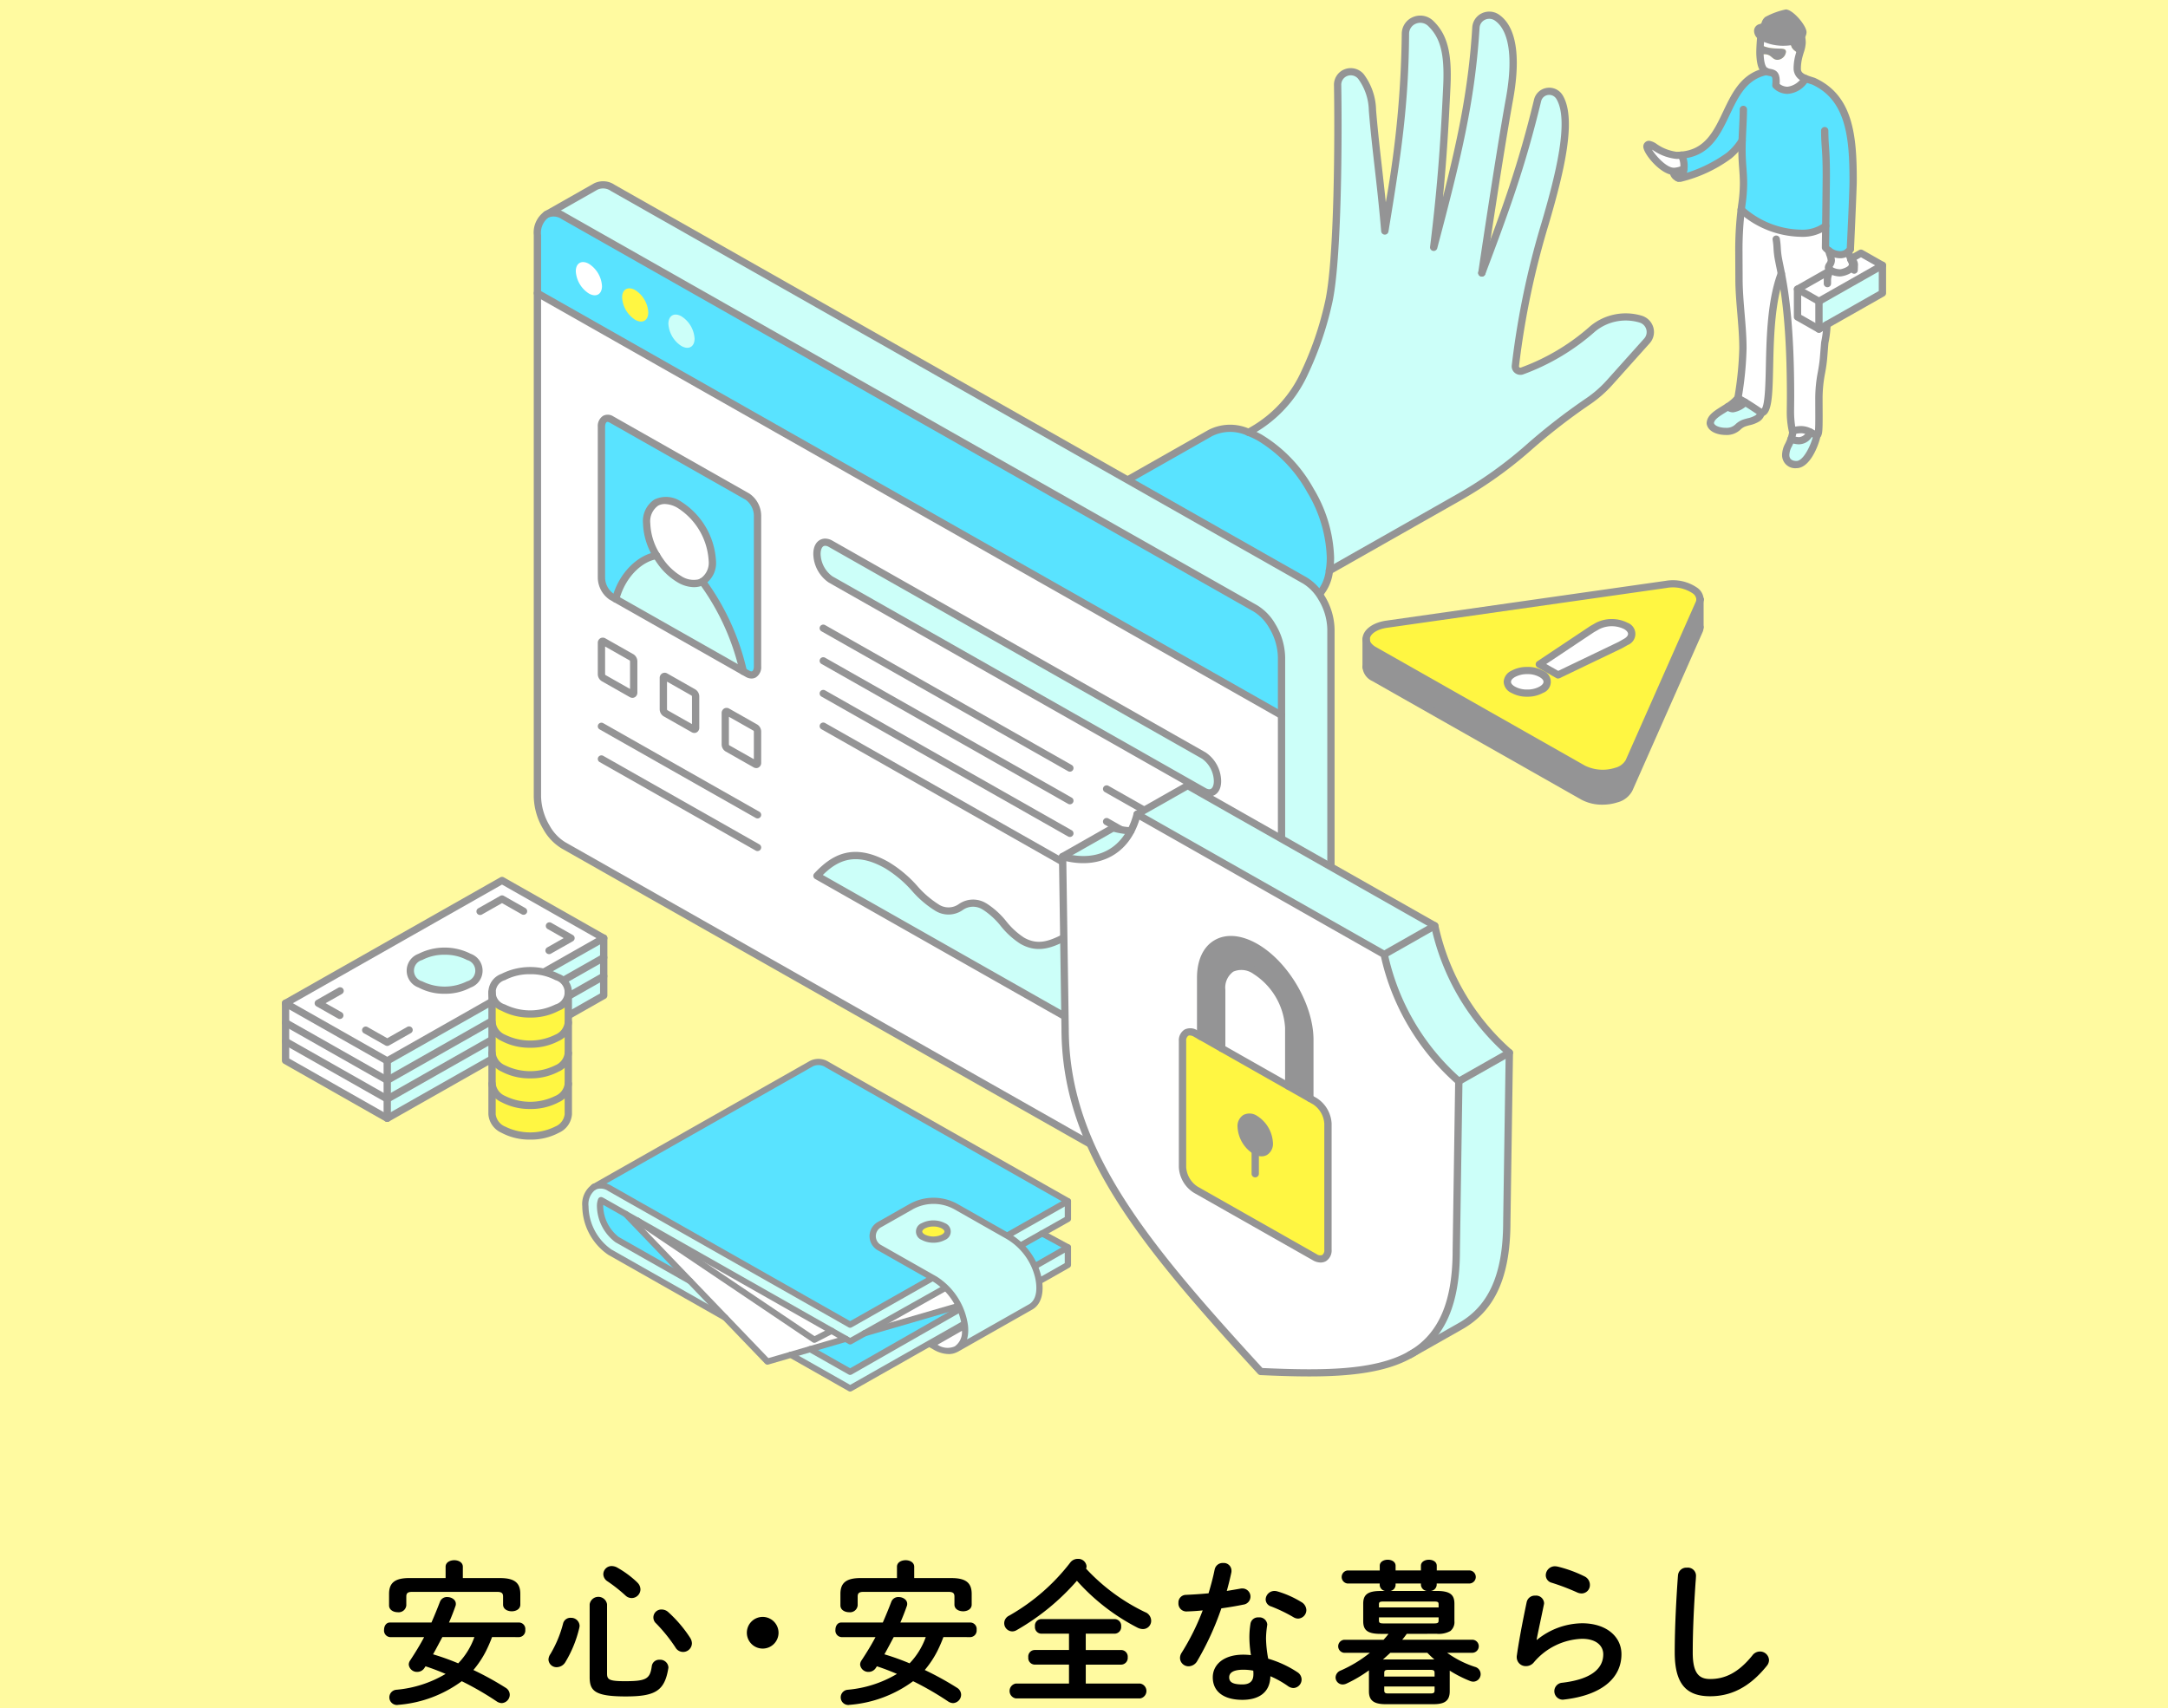 <svg xmlns="http://www.w3.org/2000/svg" xmlns:xlink="http://www.w3.org/1999/xlink" width="335" height="264.031" viewBox="0 0 335 264.031"><defs><clipPath id="a"><rect width="335" height="264.031" fill="none"/></clipPath></defs><rect width="335" height="264.031" fill="#fffaa0"/><g clip-path="url(#a)"><path d="M228.976,42.189c3.857-10.2,6.206-16.711,8.615-26.68a1.829,1.829,0,0,1,1.508-1.373,1.855,1.855,0,0,1,1.864.852c2.141,3.477.017,11.981-2.191,19.5a126.044,126.044,0,0,0-4.614,22.058.754.754,0,0,0,.289.676.79.79,0,0,0,.731.126,33.907,33.907,0,0,0,10.913-6.509,7.973,7.973,0,0,1,7.438-1.5,2.1,2.1,0,0,1,1.4,1.432,2.056,2.056,0,0,1-.454,1.937l-5.82,6.495a17.812,17.812,0,0,1-3.143,2.755,93.593,93.593,0,0,0-9.43,7.327,63.9,63.9,0,0,1-10.628,7.564L205.417,88.209a12.132,12.132,0,0,0,.162-2.033A21.46,21.46,0,0,0,202.486,75.8,22.061,22.061,0,0,0,194.7,67.67a13.387,13.387,0,0,0-1.78-.847l.54-.305a19.372,19.372,0,0,0,8.147-8.95,52.671,52.671,0,0,0,3.636-10.607c1.479-6.133,1.593-25.19,1.441-33.844a2,2,0,0,1,1.325-1.907,2.054,2.054,0,0,1,2.272.6,8.976,8.976,0,0,1,1.789,5.264c.535,6.458,1.261,11,1.911,18.635,1.976-11.989,3.118-19.679,3.182-30.5a2.251,2.251,0,0,1,1.406-2.063,2.318,2.318,0,0,1,2.485.464c2.094,2,2.744,4.742,2.506,9.76-.386,8.057-.786,14.79-2.03,24.868C225,25.1,227.345,15.873,228.058,4.259a2.028,2.028,0,0,1,1.164-1.7,2.1,2.1,0,0,1,2.082.167c2.863,1.979,2.91,7.251,1.945,12.565-1.618,8.925-4.2,26.358-4.273,26.9" fill="#ccfff9"/><path d="M205.579,86.176a12.25,12.25,0,0,1-.161,2.033A6.557,6.557,0,0,1,202.4,93.1l-17.556,9.961c1.967-1.115,3.182-3.511,3.182-6.917a21.472,21.472,0,0,0-3.093-10.374,22.12,22.12,0,0,0-7.782-8.136c-3-1.7-5.717-1.862-7.684-.743l17.556-9.965a6.841,6.841,0,0,1,5.9-.1,13.507,13.507,0,0,1,1.78.847,22.053,22.053,0,0,1,7.782,8.132,21.47,21.47,0,0,1,3.092,10.374" fill="#59e3ff"/><path d="M184.93,85.767a21.471,21.471,0,0,1,3.092,10.374c0,3.406-1.214,5.8-3.181,6.917s-4.69.956-7.693-.751a21.99,21.99,0,0,1-7.684-7.974A21.543,21.543,0,0,1,166.273,83.8c.005-3.407,1.224-5.8,3.191-6.913s4.681-.96,7.684.743a22.12,22.12,0,0,1,7.782,8.136" fill="#ccfff9"/><path d="M192.925,67.378a.565.565,0,0,1-.49-.279.55.55,0,0,1,.208-.758l.54-.305a18.933,18.933,0,0,0,7.911-8.691,50.672,50.672,0,0,0,3.6-10.489c1.55-6.431,1.557-26.527,1.43-33.729a2.569,2.569,0,0,1,1.692-2.438,2.636,2.636,0,0,1,2.9.762,9.559,9.559,0,0,1,1.917,5.574c.261,3.149.566,5.829.889,8.667.2,1.771.407,3.577.611,5.573A156.792,156.792,0,0,0,216.6,5.2a2.8,2.8,0,0,1,1.754-2.571,2.887,2.887,0,0,1,3.1.578c2.174,2.081,2.925,4.936,2.676,10.183-.272,5.666-.551,10.8-1.166,17.1,2.428-9.6,3.969-17.117,4.532-26.27a2.582,2.582,0,0,1,1.484-2.17,2.67,2.67,0,0,1,2.65.213c3.346,2.313,3.031,8.41,2.177,13.117-1.658,9.14-4.249,26.732-4.27,26.88a.565.565,0,0,1-.637.474.556.556,0,0,1-.482-.626c.021-.148,2.616-17.767,4.276-26.923,1.126-6.2.517-10.471-1.714-12.013a1.524,1.524,0,0,0-1.512-.121,1.471,1.471,0,0,0-.844,1.237c-.709,11.531-2.948,20.463-6.542,34.082a.565.565,0,0,1-.652.406.557.557,0,0,1-.456-.613C222.239,27.92,222.626,21.14,223,13.341c.235-4.951-.4-7.482-2.336-9.336a1.747,1.747,0,0,0-1.872-.349,1.688,1.688,0,0,0-1.06,1.553c-.065,11.084-1.254,18.843-3.189,30.585a.566.566,0,0,1-1.121-.042c-.331-3.894-.681-6.966-1.019-9.937-.324-2.846-.63-5.535-.892-8.7a8.537,8.537,0,0,0-1.661-4.955,1.489,1.489,0,0,0-1.64-.43,1.452,1.452,0,0,0-.957,1.379c.128,7.24.116,27.46-1.455,33.979a51.7,51.7,0,0,1-3.669,10.7A20.074,20.074,0,0,1,193.746,67l-.54.305a.571.571,0,0,1-.281.074" fill="#949495"/><path d="M205.418,88.765a.568.568,0,0,1-.49-.278.55.55,0,0,1,.207-.758l20.037-11.368a63.632,63.632,0,0,0,10.534-7.5,94,94,0,0,1,9.483-7.367,17.367,17.367,0,0,0,3.044-2.668l5.819-6.495a1.508,1.508,0,0,0,.334-1.422,1.537,1.537,0,0,0-1.028-1.051,7.425,7.425,0,0,0-6.882,1.381,34.649,34.649,0,0,1-11.116,6.627,1.354,1.354,0,0,1-1.264-.217,1.3,1.3,0,0,1-.5-1.17,127.432,127.432,0,0,1,4.633-22.153c2.234-7.6,4.248-15.809,2.251-19.054a1.283,1.283,0,0,0-1.295-.59,1.267,1.267,0,0,0-1.046.954c-2.436,10.085-4.886,16.829-8.631,26.736a.567.567,0,0,1-1.1-.173.547.547,0,0,1,.035-.191l.005-.015c3.731-9.871,6.171-16.588,8.594-26.615a2.386,2.386,0,0,1,1.971-1.794,2.42,2.42,0,0,1,2.436,1.114c2.217,3.6.285,11.71-2.133,19.936a126.478,126.478,0,0,0-4.6,21.964.205.205,0,0,0,.079.182.214.214,0,0,0,.2.034,33.191,33.191,0,0,0,10.69-6.37c.012-.013.025-.024.038-.036A8.585,8.585,0,0,1,253.7,48.8a2.653,2.653,0,0,1,1.775,1.813,2.6,2.6,0,0,1-.576,2.452l-5.819,6.495a18.52,18.52,0,0,1-3.244,2.844,92.8,92.8,0,0,0-9.376,7.284,64.882,64.882,0,0,1-10.724,7.632L205.7,88.691a.574.574,0,0,1-.282.074" fill="#949495"/><path d="M182.008,104.33a10.567,10.567,0,0,1-5.143-1.542,22.433,22.433,0,0,1-7.89-8.177,21.98,21.98,0,0,1-3.267-10.81c.006-3.5,1.239-6.125,3.474-7.394s5.166-1,8.248.743a22.534,22.534,0,0,1,7.991,8.343,21.929,21.929,0,0,1,3.166,10.648c0,3.5-1.23,6.131-3.463,7.4a6.229,6.229,0,0,1-3.116.791M169.747,77.369c-1.871,1.062-2.9,3.347-2.908,6.433a20.89,20.89,0,0,0,3.114,10.254,21.323,21.323,0,0,0,7.477,7.77c2.724,1.548,5.254,1.815,7.129.752s2.9-3.346,2.9-6.437a20.821,20.821,0,0,0-3.019-10.1,21.42,21.42,0,0,0-7.574-7.93c-2.719-1.542-5.247-1.806-7.118-.743" fill="#949495"/><path d="M184.842,103.614a.566.566,0,0,1-.49-.278.548.548,0,0,1,.207-.758l17.556-9.961a6.023,6.023,0,0,0,2.744-4.5,11.73,11.73,0,0,0,.155-1.943,20.8,20.8,0,0,0-3.019-10.1,21.321,21.321,0,0,0-7.572-7.925,12.9,12.9,0,0,0-1.7-.811,6.259,6.259,0,0,0-5.418.063l-17.556,9.965a.57.57,0,0,1-.772-.2.548.548,0,0,1,.207-.758l17.556-9.965a7.347,7.347,0,0,1,6.39-.137,13.987,13.987,0,0,1,1.858.883,22.466,22.466,0,0,1,7.993,8.34,21.926,21.926,0,0,1,3.166,10.648,12.923,12.923,0,0,1-.17,2.123,7.086,7.086,0,0,1-3.3,5.279l-17.556,9.961a.574.574,0,0,1-.282.074" fill="#949495"/><path d="M205.656,106.436V184.5c0,1.474-.4,2.438-1.126,2.851l-7.632,4.333c.726-.413,1.124-1.377,1.124-2.855V101.581a9.726,9.726,0,0,0-1.439-4.847,7.592,7.592,0,0,0-2.562-2.68L87.052,33.369a2.637,2.637,0,0,0-2.566-.242l7.578-4.3a2.6,2.6,0,0,1,2.621.213l106.97,60.693a7.552,7.552,0,0,1,2.561,2.676,9.713,9.713,0,0,1,1.44,4.843Z" fill="#ccfff9"/><path d="M83.041,45.309v77.805a9.7,9.7,0,0,0,1.374,4.727,7.534,7.534,0,0,0,2.637,2.8l106.773,60.574c1.3.733,2.346.882,3.073.471s1.125-1.378,1.125-2.855V110.551ZM127.509,83.8a1.735,1.735,0,0,1,.833.245l57.686,32.734a4.907,4.907,0,0,1,2.1,3.945c0,1.133-.52,1.811-1.266,1.811a1.733,1.733,0,0,1-.836-.251L128.342,89.555a4.925,4.925,0,0,1-2.1-3.95c0-1.133.52-1.807,1.27-1.807M97.918,107.024c0,.229-.142.339-.319.239l-4.344-2.468a.743.743,0,0,1-.32-.6V99.38c0-.233.143-.337.32-.237l4.344,2.464a.75.75,0,0,1,.319.6Zm9.571,5.427c0,.237-.146.339-.323.239l-4.342-2.464a.753.753,0,0,1-.322-.6v-4.816c0-.23.145-.339.322-.24l4.342,2.469a.743.743,0,0,1,.323.6Zm9.565,5.432c0,.23-.144.338-.318.238l-4.346-2.468a.744.744,0,0,1-.317-.6v-4.813c0-.233.14-.339.317-.239l4.346,2.464a.751.751,0,0,1,.318.6Zm0-14.9c0,1.118-.69,1.633-1.545,1.148L94.482,92.205A3.633,3.633,0,0,1,92.935,89.3V65.984c0-1.122.692-1.637,1.547-1.152l21.027,11.931a3.623,3.623,0,0,1,1.545,2.9Zm64.62,63.832-55.435-31.45c2.584-2.758,5.669-4.559,10.811-1.646,3.465,1.969,4.92,4.957,7.7,6.533,3.416,1.94,3.989-2.029,7.375-.153.022.008.037.021.056.028,2.237,1.27,3.54,4,5.785,5.274,5.3,3.005,8.661-4.631,14.484-1.329a16.655,16.655,0,0,1,4.448,4,49.248,49.248,0,0,1,5.432,8.588,106.012,106.012,0,0,1,5.8,13.822Z" fill="#fff"/><path d="M198.022,101.581v8.97L83.04,45.309V36.337a3.475,3.475,0,0,1,1.391-3.181l.055-.029a2.637,2.637,0,0,1,2.566.242L194.021,94.054a7.582,7.582,0,0,1,2.561,2.68,9.717,9.717,0,0,1,1.44,4.847" fill="#59e3ff"/><path d="M186.027,116.776a4.91,4.91,0,0,1,2.1,3.945c0,1.136-.518,1.811-1.265,1.811a1.739,1.739,0,0,1-.837-.251L128.341,89.554a4.93,4.93,0,0,1-2.1-3.95c0-1.131.522-1.807,1.269-1.807a1.714,1.714,0,0,1,.833.246Z" fill="#ccfff9"/><path d="M172.446,144.073c6.635,3.765,12.663,17.541,15.684,26.408l-61.891-35.115c2.587-2.755,5.671-4.56,10.811-1.646,3.466,1.966,4.918,4.955,7.7,6.533,3.415,1.937,3.989-2.027,7.375-.153a.468.468,0,0,1,.055.028c2.239,1.269,3.543,4,5.786,5.273,5.3,3.006,8.66-4.63,14.484-1.328" fill="#ccfff9"/><path d="M117.054,113.064v4.818c0,.23-.143.338-.318.238l-4.346-2.468a.74.74,0,0,1-.317-.6v-4.812c0-.234.139-.34.317-.24l4.346,2.465a.747.747,0,0,1,.318.6" fill="#fff"/><path d="M117.054,79.668v23.316c0,1.119-.691,1.632-1.545,1.148l-.655-.372a37.444,37.444,0,0,0-6.32-13.876,3.441,3.441,0,0,0,1.533-3.232A10.984,10.984,0,0,0,105,78.028c-2.791-1.582-5.072-.309-5.072,2.868a10.12,10.12,0,0,0,1.534,4.972c-2.345.325-5.259,2.726-6.321,6.7v0l-.653-.371a3.637,3.637,0,0,1-1.548-2.91V65.983c0-1.123.694-1.636,1.548-1.151l21.026,11.93a3.626,3.626,0,0,1,1.545,2.906" fill="#59e3ff"/><path d="M114.854,103.76,95.135,92.576v0c1.062-3.978,3.976-6.378,6.321-6.7.17.284.352.568.544.839a9.711,9.711,0,0,0,3,2.822,4.022,4.022,0,0,0,2.99.572,2.455,2.455,0,0,0,.548-.217,37.428,37.428,0,0,1,6.321,13.876" fill="#ccfff9"/><path d="M110.067,86.653a3.436,3.436,0,0,1-1.533,3.231,2.455,2.455,0,0,1-.548.217A4.024,4.024,0,0,1,105,89.529a9.7,9.7,0,0,1-3-2.822c-.192-.27-.374-.555-.543-.839A10.094,10.094,0,0,1,99.923,80.9c0-3.177,2.281-4.45,5.072-2.868a10.986,10.986,0,0,1,5.072,8.625" fill="#fff"/><path d="M107.489,107.634v4.817c0,.233-.145.339-.323.239l-4.342-2.464a.747.747,0,0,1-.322-.6v-4.816c0-.23.143-.34.322-.24l4.342,2.469a.742.742,0,0,1,.323.6" fill="#fff"/><path d="M97.918,102.207v4.817c0,.229-.145.339-.319.239l-4.345-2.468a.751.751,0,0,1-.319-.6V99.38c0-.234.145-.338.319-.238l4.345,2.465a.756.756,0,0,1,.319.6" fill="#fff"/><path d="M195.983,192.465a5.017,5.017,0,0,1-2.439-.768L86.769,131.125a8.078,8.078,0,0,1-2.847-3.008,10.2,10.2,0,0,1-1.445-5V36.337a4.007,4.007,0,0,1,1.671-3.661.368.368,0,0,1,.044-.023l.028-.016a3.2,3.2,0,0,1,3.114.251L194.3,93.574a8.074,8.074,0,0,1,2.765,2.878,10.277,10.277,0,0,1,1.518,5.129v87.252c0,2.1-.765,2.972-1.408,3.336a2.386,2.386,0,0,1-1.2.3M84.725,33.63l-.011.007a2.976,2.976,0,0,0-1.107,2.7v86.776a9.238,9.238,0,0,0,1.3,4.455,6.961,6.961,0,0,0,2.429,2.595l106.775,60.573c1.078.608,1.968.778,2.506.472s.843-1.151.843-2.375V101.581a9.159,9.159,0,0,0-1.361-4.563,7.059,7.059,0,0,0-2.362-2.485L86.769,33.85a2.151,2.151,0,0,0-2.017-.233l-.027.013" fill="#949495"/><path d="M198.022,111.107a.565.565,0,0,1-.282-.075L82.759,45.788a.55.55,0,0,1-.207-.758.571.571,0,0,1,.772-.2L198.3,110.071a.55.55,0,0,1,.207.758.568.568,0,0,1-.49.278" fill="#949495"/><path d="M196.9,192.244a.566.566,0,0,1-.49-.278.55.55,0,0,1,.207-.758l7.634-4.333c.542-.311.843-1.153.843-2.371V97.248a9.128,9.128,0,0,0-1.361-4.559,7.01,7.01,0,0,0-2.36-2.479L94.4,29.517a2.075,2.075,0,0,0-2.054-.214l-7.634,4.334a.573.573,0,0,1-.773-.2.549.549,0,0,1,.207-.758l7.633-4.334a3.159,3.159,0,0,1,3.186.213l106.97,60.694a8.012,8.012,0,0,1,2.765,2.874,10.249,10.249,0,0,1,1.519,5.125V184.5c0,2.088-.765,2.964-1.407,3.331l-7.635,4.335a.574.574,0,0,1-.282.074" fill="#949495"/><path d="M107.23,90.751a5.148,5.148,0,0,1-2.518-.741,10.222,10.222,0,0,1-3.175-2.985c-.186-.261-.377-.556-.568-.876A10.575,10.575,0,0,1,99.358,80.9a3.987,3.987,0,0,1,1.765-3.7,4.156,4.156,0,0,1,4.154.346,11.6,11.6,0,0,1,5.355,9.106,3.953,3.953,0,0,1-1.826,3.717,3.014,3.014,0,0,1-.675.267,3.543,3.543,0,0,1-.9.114m-4.5-12.849a2.088,2.088,0,0,0-1.045.26,2.953,2.953,0,0,0-1.2,2.734,9.47,9.47,0,0,0,1.456,4.691c.176.3.351.565.519.8a9.071,9.071,0,0,0,2.815,2.659,3.479,3.479,0,0,0,2.562.516,1.868,1.868,0,0,0,.42-.167,2.915,2.915,0,0,0,1.242-2.744,10.374,10.374,0,0,0-4.789-8.144,4.111,4.111,0,0,0-1.98-.607" fill="#949495"/><path d="M95.136,93.127a.6.6,0,0,1-.144-.018.555.555,0,0,1-.4-.678c1.123-4.207,4.265-6.763,6.788-7.113a.564.564,0,0,1,.639.472.556.556,0,0,1-.48.627c-2.154.3-4.856,2.558-5.854,6.3a.564.564,0,0,1-.546.414" fill="#949495"/><path d="M114.854,104.317a.56.56,0,0,1-.559-.475,36.885,36.885,0,0,0-6.209-13.619.549.549,0,0,1,.1-.779.57.57,0,0,1,.792.1,38.1,38.1,0,0,1,6.428,14.106.578.578,0,0,1,.011.11.562.562,0,0,1-.565.557" fill="#949495"/><path d="M116.124,104.87a1.826,1.826,0,0,1-.9-.258L94.853,93.057l-.654-.372a4.193,4.193,0,0,1-1.829-3.39V65.984a1.873,1.873,0,0,1,.817-1.713,1.559,1.559,0,0,1,1.577.08l21.027,11.931a4.175,4.175,0,0,1,1.828,3.386v23.315a1.867,1.867,0,0,1-.816,1.709,1.361,1.361,0,0,1-.679.178M95.418,92.1l20.373,11.555c.088.05.309.158.447.08.116-.065.251-.3.251-.747V79.668a3.116,3.116,0,0,0-1.263-2.424L94.2,65.313c-.088-.05-.31-.158-.446-.08-.117.066-.253.3-.253.751V89.295a3.087,3.087,0,0,0,1.265,2.43Z" fill="#949495"/><path d="M97.725,107.854a.831.831,0,0,1-.411-.112l-4.343-2.467a1.3,1.3,0,0,1-.6-1.077V99.38a.808.808,0,0,1,.4-.736.775.775,0,0,1,.773.019l4.344,2.461a1.309,1.309,0,0,1,.6,1.083v4.817a.821.821,0,0,1-.4.736.73.73,0,0,1-.362.094m.159-1.071h0ZM93.5,99.923V104.2a.258.258,0,0,0,.06.131l3.794,2.152v-4.274a.265.265,0,0,0-.06-.137Z" fill="#949495"/><path d="M107.295,113.282a.839.839,0,0,1-.411-.112l-4.343-2.463a1.3,1.3,0,0,1-.605-1.082v-4.818a.809.809,0,0,1,.393-.733.78.78,0,0,1,.775.013l4.344,2.469a1.3,1.3,0,0,1,.605,1.078v4.817a.81.81,0,0,1-.392.734.727.727,0,0,1-.366.1m-4.229-7.934v4.277a.259.259,0,0,0,.059.133l3.8,2.153v-4.277a.248.248,0,0,0-.057-.128Z" fill="#949495"/><path d="M116.862,118.712a.825.825,0,0,1-.41-.112l-4.344-2.466a1.28,1.28,0,0,1-.6-1.082v-4.813a.814.814,0,0,1,.39-.736.781.781,0,0,1,.774.016l4.347,2.464a1.307,1.307,0,0,1,.6,1.082v4.817a.82.82,0,0,1-.4.736.735.735,0,0,1-.362.094m-4.225-7.931v4.271a.243.243,0,0,0,.055.133l3.8,2.154v-4.274a.252.252,0,0,0-.059-.136Z" fill="#949495"/><path d="M186.863,123.089a2.3,2.3,0,0,1-1.118-.325L128.058,90.035a5.471,5.471,0,0,1-2.385-4.43c0-1.632.922-2.363,1.835-2.363a2.275,2.275,0,0,1,1.113.32L186.309,116.3a5.439,5.439,0,0,1,2.385,4.426c0,1.635-.92,2.367-1.831,2.367m-.554-1.288a1.185,1.185,0,0,0,.554.177c.518,0,.7-.677.7-1.256a4.371,4.371,0,0,0-1.819-3.464L128.058,84.525a1.17,1.17,0,0,0-.55-.172c-.52,0-.705.675-.705,1.252a4.4,4.4,0,0,0,1.821,3.469Z" fill="#949495"/><path d="M165.314,119.264a.565.565,0,0,1-.282-.075l-38.1-21.62a.55.55,0,0,1-.207-.758.569.569,0,0,1,.772-.2l38.1,21.62a.55.55,0,0,1,.207.758.568.568,0,0,1-.49.278" fill="#949495"/><path d="M165.314,124.307a.565.565,0,0,1-.282-.075l-38.1-21.62a.55.55,0,0,1-.207-.758.569.569,0,0,1,.772-.2l38.1,21.62a.55.55,0,0,1,.207.758.568.568,0,0,1-.49.278" fill="#949495"/><path d="M165.314,129.354a.565.565,0,0,1-.282-.075l-38.1-21.62a.55.55,0,0,1-.207-.758.569.569,0,0,1,.772-.2l38.1,21.62a.55.55,0,0,1,.207.758.568.568,0,0,1-.49.278" fill="#949495"/><path d="M165.314,134.4a.565.565,0,0,1-.282-.075l-38.1-21.62a.55.55,0,0,1-.207-.758.569.569,0,0,1,.772-.2l38.1,21.62a.55.55,0,0,1,.207.758.568.568,0,0,1-.49.278" fill="#949495"/><path d="M185.946,130.97a.565.565,0,0,1-.282-.075l-14.948-8.482a.55.55,0,0,1-.207-.759.571.571,0,0,1,.772-.2l14.948,8.483a.55.55,0,0,1,.207.758.568.568,0,0,1-.49.278" fill="#949495"/><path d="M185.946,136.013a.574.574,0,0,1-.282-.074l-14.948-8.479a.55.55,0,0,1-.207-.759.571.571,0,0,1,.772-.2l14.948,8.479a.55.55,0,0,1,.207.758.568.568,0,0,1-.49.278" fill="#949495"/><path d="M185.946,141.059a.574.574,0,0,1-.282-.074L170.716,132.5a.549.549,0,0,1-.207-.758.571.571,0,0,1,.772-.2l14.948,8.483a.55.55,0,0,1,.207.758.566.566,0,0,1-.49.278" fill="#949495"/><path d="M185.946,146.107a.575.575,0,0,1-.282-.074l-14.948-8.483a.55.55,0,0,1-.207-.759.571.571,0,0,1,.772-.2l14.948,8.483a.55.55,0,0,1,.207.758.566.566,0,0,1-.49.278" fill="#949495"/><path d="M117.054,126.49a.565.565,0,0,1-.282-.075L92.653,112.731a.55.55,0,0,1-.207-.758.571.571,0,0,1,.772-.2l24.119,13.684a.55.55,0,0,1,.207.758.568.568,0,0,1-.49.278" fill="#949495"/><path d="M117.054,131.538a.565.565,0,0,1-.282-.075L92.653,117.779a.55.55,0,0,1-.207-.758.571.571,0,0,1,.772-.2L117.337,130.5a.55.55,0,0,1,.207.758.568.568,0,0,1-.49.278" fill="#949495"/><path d="M188.129,171.037a.57.57,0,0,1-.282-.075l-61.891-35.116a.55.55,0,0,1-.133-.857c2.507-2.67,5.835-4.966,11.509-1.749a18.921,18.921,0,0,1,4.425,3.71,14.908,14.908,0,0,0,3.272,2.823,2.745,2.745,0,0,0,3.168-.072,3.854,3.854,0,0,1,4.181-.1c.024.012.046.024.068.037a12.5,12.5,0,0,1,3.047,2.757,11.523,11.523,0,0,0,2.751,2.522c2.319,1.316,4.186.378,6.347-.709,2.293-1.153,4.89-2.46,8.138-.618,7.865,4.463,14.186,21.574,15.936,26.712a.548.548,0,0,1-.178.606.571.571,0,0,1-.358.126m-60.985-35.8,59.964,34.022c-3.581-10.075-9.233-21.465-14.944-24.706-2.714-1.538-4.824-.478-7.058.646-2.249,1.131-4.574,2.3-7.427.682a12.529,12.529,0,0,1-3.038-2.754,11.53,11.53,0,0,0-2.747-2.519c-.017-.009,0,0,.017.006a.6.6,0,0,1-.068-.032,2.735,2.735,0,0,0-3.119.1,3.861,3.861,0,0,1-4.26.051,15.728,15.728,0,0,1-3.529-3.022,18.01,18.01,0,0,0-4.168-3.51c-4.626-2.623-7.4-1.166-9.623,1.036" fill="#949495"/><path d="M105.3,48.892a4.386,4.386,0,0,1,2.026,3.447c0,1.263-.908,1.777-2.026,1.142a4.374,4.374,0,0,1-2.019-3.44c0-1.27.908-1.784,2.019-1.149" fill="#ccfff9"/><path d="M98.155,44.838a4.374,4.374,0,0,1,2.019,3.44c0,1.27-.908,1.784-2.019,1.149a4.386,4.386,0,0,1-2.026-3.447c0-1.263.908-1.777,2.026-1.142" fill="#fff642"/><path d="M91,40.777a4.377,4.377,0,0,1,2.019,3.44c0,1.27-.9,1.784-2.019,1.149a4.384,4.384,0,0,1-2.026-3.44c0-1.27.908-1.784,2.026-1.149" fill="#fff"/><path d="M233.224,162.692l-.391,26.127c0,8.706-2.569,13.537-7.153,16.138l-7.5,4.258c4.391-2.642,6.852-7.451,6.852-15.967l.391-26.127Z" fill="#ccfff9"/><path d="M233.224,162.692l-7.806,4.429a36.407,36.407,0,0,1-11.526-19.609l7.806-4.434a36.446,36.446,0,0,0,11.526,19.614" fill="#ccfff9"/><path d="M225.419,167.121l-.391,26.127c0,8.516-2.462,13.325-6.852,15.967l-.073.037-.232.132c-5.293,3-13.266,3.027-23.065,2.591-18.292-19.944-30.222-34.259-30.222-53.022l-.391-26.566c4.7,1.319,8.558-.2,10.551-3.973a11.841,11.841,0,0,0,.966-2.571l38.183,21.669a36.394,36.394,0,0,0,11.526,19.609M205.2,193.145v-19.49a4.423,4.423,0,0,0-2.041-3.473l-.76-.432V160.7c0-5.275-3.785-11.718-8.438-14.358s-8.437-.492-8.437,4.783v9.053l-.76-.432c-1.126-.639-2.036-.117-2.036,1.161V180.4a4.411,4.411,0,0,0,2.036,3.47l18.4,10.438c1.126.639,2.041.119,2.041-1.158" fill="#fff"/><path d="M221.7,143.078l-7.806,4.434L175.71,125.843l7.806-4.429Z" fill="#ccfff9"/><path d="M193.96,177.868c1.2.683,2.169.129,2.169-1.231a4.691,4.691,0,0,0-2.169-3.693c-1.2-.68-2.17-.129-2.17,1.231a4.7,4.7,0,0,0,2.17,3.693m11.238-4.212v19.49c0,1.277-.915,1.8-2.041,1.158l-18.4-10.438a4.412,4.412,0,0,1-2.036-3.47v-19.49c0-1.277.91-1.8,2.036-1.161l18.4,10.438a4.423,4.423,0,0,1,2.041,3.473" fill="#fff642"/><path d="M202.4,160.7v9.052l-3.26-1.85v-9.052a11.225,11.225,0,0,0-5.177-8.807c-2.853-1.618-5.177-.305-5.177,2.932v9.053l-3.26-1.85v-9.053c0-5.275,3.784-7.422,8.437-4.782s8.437,9.082,8.437,14.357" fill="#949495"/><path d="M199.136,158.848V167.9l-10.353-5.875v-9.052c0-3.237,2.324-4.551,5.176-2.932a11.219,11.219,0,0,1,5.177,8.806" fill="#fff"/><path d="M193.959,172.944a4.689,4.689,0,0,1,2.169,3.693c0,1.36-.966,1.913-2.169,1.231a4.7,4.7,0,0,1-2.169-3.693c0-1.36.97-1.911,2.169-1.231" fill="#949495"/><path d="M171.994,127.956a12.467,12.467,0,0,0,2.749.458c-1.993,3.773-5.855,5.292-10.55,3.973Z" fill="#ccfff9"/><path d="M202.312,212.735c-2.435,0-4.965-.09-7.532-.205a.567.567,0,0,1-.394-.183c-18.344-20-30.367-34.52-30.367-53.394l-.391-26.557a.55.55,0,0,1,.221-.449.57.57,0,0,1,.5-.093c4.408,1.238,8.014-.108,9.893-3.694a11.19,11.19,0,0,0,.921-2.451.558.558,0,0,1,.328-.377.574.574,0,0,1,.5.031l38.182,21.668a.56.56,0,0,1,.272.375,35.663,35.663,0,0,0,11.342,19.3.55.55,0,0,1,.194.428l-.391,26.127c0,8.284-2.263,13.509-7.122,16.433a.585.585,0,0,1-.184.071.573.573,0,0,1-.133.1c-4.02,2.281-9.621,2.87-15.841,2.87m-7.245-1.3c8.864.39,17.239.469,22.521-2.528a.588.588,0,0,1,.172-.064.6.6,0,0,1,.12-.1c4.491-2.7,6.582-7.626,6.582-15.495l.388-25.878a36.9,36.9,0,0,1-11.462-19.5L176.06,126.683a11.946,11.946,0,0,1-.814,1.986c-2.012,3.837-5.893,5.465-10.478,4.437l.381,25.839c0,18.431,11.84,32.768,29.918,52.486" fill="#949495"/><path d="M217.871,209.939a.566.566,0,0,1-.49-.278.55.55,0,0,1,.207-.758l7.81-4.426c4.687-2.66,6.87-7.635,6.87-15.658l.388-25.878a36.948,36.948,0,0,1-11.462-19.508l-37.678-21.378-7.523,4.269a.571.571,0,0,1-.772-.2.551.551,0,0,1,.207-.759l7.806-4.429a.575.575,0,0,1,.565,0L221.981,142.6a.56.56,0,0,1,.272.375,35.7,35.7,0,0,0,11.342,19.3.555.555,0,0,1,.194.428l-.391,26.127c0,8.452-2.362,13.732-7.435,16.61l-7.81,4.427a.575.575,0,0,1-.282.074" fill="#949495"/><path d="M164.193,132.943a.567.567,0,0,1-.49-.277.551.551,0,0,1,.207-.759l7.8-4.431a.569.569,0,0,1,.438-.053,11.952,11.952,0,0,0,2.623.437.555.555,0,1,1-.057,1.109,12.994,12.994,0,0,1-2.643-.415l-7.6,4.315a.581.581,0,0,1-.283.074" fill="#949495"/><path d="M213.893,148.067a.567.567,0,0,1-.49-.277.551.551,0,0,1,.207-.759l7.806-4.434a.572.572,0,0,1,.772.2.551.551,0,0,1-.207.759l-7.805,4.434a.581.581,0,0,1-.283.074" fill="#949495"/><path d="M225.419,167.677a.566.566,0,0,1-.49-.278.55.55,0,0,1,.207-.758l7.806-4.429a.57.57,0,0,1,.771.2.551.551,0,0,1-.206.759L225.7,167.6a.574.574,0,0,1-.282.074" fill="#949495"/><path d="M204.07,195.131a2.456,2.456,0,0,1-1.2-.346l-18.395-10.438a4.957,4.957,0,0,1-2.319-3.952V160.906a1.95,1.95,0,0,1,.881-1.781,1.994,1.994,0,0,1,2,.14L203.439,169.7a4.961,4.961,0,0,1,2.323,3.954v19.49a1.947,1.947,0,0,1-.881,1.778,1.626,1.626,0,0,1-.811.207m-20.215-35.1a.5.5,0,0,0-.249.059.909.909,0,0,0-.316.819V180.4a3.867,3.867,0,0,0,1.754,2.991l18.395,10.437a.941.941,0,0,0,.877.139.9.9,0,0,0,.316-.816v-19.49a3.872,3.872,0,0,0-1.758-2.993l-18.395-10.437a1.326,1.326,0,0,0-.624-.2" fill="#949495"/><path d="M194.932,178.717a2.559,2.559,0,0,1-1.255-.369,5.237,5.237,0,0,1-2.452-4.173,2.011,2.011,0,0,1,.918-1.861,2.088,2.088,0,0,1,2.1.149,5.238,5.238,0,0,1,2.452,4.174,2.014,2.014,0,0,1-.917,1.863,1.7,1.7,0,0,1-.845.217m-1.941-5.509a.557.557,0,0,0-.283.068.994.994,0,0,0-.353.9,4.153,4.153,0,0,0,1.887,3.212,1.042,1.042,0,0,0,.97.151,1,1,0,0,0,.352-.9,4.153,4.153,0,0,0-1.887-3.212,1.456,1.456,0,0,0-.686-.217" fill="#949495"/><path d="M202.4,170.306a.56.56,0,0,1-.565-.555V160.7c0-5.1-3.658-11.324-8.155-13.875-2.068-1.174-3.985-1.379-5.4-.577s-2.191,2.534-2.191,4.878v9.052a.565.565,0,0,1-1.13,0v-9.052c0-2.758.979-4.831,2.756-5.84s4.1-.8,6.529.577c4.808,2.728,8.72,9.384,8.72,14.837v9.053a.56.56,0,0,1-.565.555" fill="#949495"/><path d="M199.136,168.456a.56.56,0,0,1-.565-.555v-9.053a10.611,10.611,0,0,0-4.894-8.326,3.157,3.157,0,0,0-3.1-.353,3.03,3.03,0,0,0-1.234,2.8v9.053a.565.565,0,0,1-1.13,0v-9.053a4.066,4.066,0,0,1,1.8-3.767,4.228,4.228,0,0,1,4.225.354,11.832,11.832,0,0,1,5.459,9.287V167.9a.56.56,0,0,1-.565.555" fill="#949495"/><path d="M193.959,181.967a.56.56,0,0,1-.565-.555v-3.544a.565.565,0,0,1,1.13,0v3.544a.56.56,0,0,1-.565.555" fill="#949495"/><path d="M262.678,96.928a1.375,1.375,0,0,1-.13.6L251.716,122c-.8,1.8-4.764,2.425-7.085,1.109l-32.3-18.324a2.046,2.046,0,0,1-1.238-1.686V98.81a2.045,2.045,0,0,0,1.238,1.676l32.3,18.327c2.321,1.317,6.286.7,7.085-1.109L262.548,93.23a1.378,1.378,0,0,0,.13-.574Z" fill="#949495"/><path d="M262.677,92.645v.012a1.384,1.384,0,0,1-.13.574l-10.832,24.474c-.8,1.8-4.764,2.426-7.084,1.109l-32.3-18.327a2.045,2.045,0,0,1-1.237-1.677v-.089c.063-1.008,1.231-1.974,3.2-2.25l43.132-6.148c2.735-.389,5.242.809,5.254,2.3Zm-11.449,6.573c1.2-.684,1.2-1.79,0-2.471a4.89,4.89,0,0,0-4.353,0l-.874.5-8.143,5.431,2.9,1.647,9.6-4.608Zm-12.166,6.162a1.458,1.458,0,0,0-.91-1.228,4.263,4.263,0,0,0-2.163-.517,4.336,4.336,0,0,0-2.166.514,1.285,1.285,0,0,0,0,2.459,4.321,4.321,0,0,0,2.166.517,4.364,4.364,0,0,0,2.163-.517,1.468,1.468,0,0,0,.91-1.228" fill="#fff642"/><path d="M251.229,96.747c1.2.681,1.2,1.787,0,2.47l-.871.494-9.6,4.607-2.9-1.646L246,97.24l.874-.5a4.885,4.885,0,0,1,4.354,0" fill="#fff"/><path d="M238.152,104.152a1.283,1.283,0,0,1,0,2.455,4.365,4.365,0,0,1-2.163.518,4.321,4.321,0,0,1-2.166-.518,1.285,1.285,0,0,1,0-2.458,4.336,4.336,0,0,1,2.166-.514,4.263,4.263,0,0,1,2.163.517" fill="#fff"/><path d="M211.1,99.276h-.035a.558.558,0,0,1-.529-.589c.085-1.356,1.564-2.468,3.681-2.766l43.131-6.147a6.622,6.622,0,0,1,4.99,1.122,2.289,2.289,0,0,1,.91,1.724.56.56,0,0,1-.56.56h-.005a.561.561,0,0,1-.565-.551,1.27,1.27,0,0,0-.516-.891,5.484,5.484,0,0,0-4.092-.865L214.373,97.02c-1.806.254-2.673,1.077-2.715,1.735a.561.561,0,0,1-.563.521" fill="#949495"/><path d="M247.615,124.366a6.745,6.745,0,0,1-3.266-.779l-32.3-18.324a2.583,2.583,0,0,1-1.52-2.166.565.565,0,0,1,1.13,0c0,.426.34.854.956,1.2l32.3,18.324a6.227,6.227,0,0,0,4.64.337,2.613,2.613,0,0,0,1.644-1.187L262.03,97.3a.839.839,0,0,0,.083-.365.56.56,0,0,1,.557-.563h.008a.561.561,0,0,1,.565.547,1.922,1.922,0,0,1-.179.829l-10.83,24.469a3.644,3.644,0,0,1-2.326,1.8,7.528,7.528,0,0,1-2.293.349" fill="#949495"/><path d="M262.678,93.2a.556.556,0,0,1-.565-.551v-.009a.565.565,0,1,1,.565.56" fill="#949495"/><path d="M247.615,120.073a6.745,6.745,0,0,1-3.266-.779l-32.3-18.327a2.592,2.592,0,0,1-1.52-2.16h1.13v0c0,.423.342.848.955,1.2l32.3,18.327a6.227,6.227,0,0,0,4.64.337,2.616,2.616,0,0,0,1.644-1.186L262.03,93.008a.847.847,0,0,0,.083-.352.565.565,0,0,1,1.13,0,1.925,1.925,0,0,1-.179.8l-10.83,24.47a3.643,3.643,0,0,1-2.326,1.8,7.528,7.528,0,0,1-2.293.349" fill="#949495"/><path d="M240.759,104.874a.564.564,0,0,1-.282-.075l-2.9-1.646a.55.55,0,0,1-.035-.94s8.166-5.446,8.178-5.453l.874-.5a5.448,5.448,0,0,1,4.918,0,1.835,1.835,0,0,1,0,3.432l-.906.512-9.6,4.607a.566.566,0,0,1-.248.057m-1.838-2.24,1.86,1.056,9.311-4.47.854-.484c.394-.223.62-.5.62-.755s-.226-.53-.62-.753a4.324,4.324,0,0,0-3.788,0l-.856.486Z" fill="#949495"/><path d="M235.991,107.68a4.911,4.911,0,0,1-2.449-.591,1.969,1.969,0,0,1-1.194-1.711,2,2,0,0,1,1.192-1.709,4.908,4.908,0,0,1,2.449-.59,4.679,4.679,0,0,1,2.447.592,1.82,1.82,0,0,1,0,3.417,4.917,4.917,0,0,1-2.443.592m-2.513-2.3c0,.259.212.51.628.745a3.739,3.739,0,0,0,1.883.443,3.813,3.813,0,0,0,1.881-.443c.628-.356.628-.65.628-.746s0-.39-.628-.747a3.716,3.716,0,0,0-1.861-.443,3.941,3.941,0,0,0-1.9.44c-.62.354-.627.651-.627.751" fill="#949495"/><path d="M211.094,103.652a.56.56,0,0,1-.565-.555V98.808a.565.565,0,0,1,1.13,0V103.1a.56.56,0,0,1-.565.555" fill="#949495"/><path d="M262.678,97.484a.56.56,0,0,1-.565-.555V92.645a.565.565,0,0,1,1.13,0v4.284a.56.56,0,0,1-.565.555" fill="#949495"/><path d="M44.125,160.945v2.98l15.713,8.915v-2.98Z" fill="#fff"/><path d="M44.125,158.052v2.893l15.713,8.916v-2.894Z" fill="#fff"/><path d="M44.125,155.052v3l15.713,8.915v-3Z" fill="#fff"/><path d="M44.125,155.051l15.713,8.916L93.287,144.99l-15.715-8.915Zm20.83-2.9c-2.068-1.173-2.068-3.08,0-4.252a8.409,8.409,0,0,1,7.5,0c2.07,1.172,2.07,3.079,0,4.252a8.4,8.4,0,0,1-7.5,0" fill="#fff"/><path d="M59.838,169.86v2.98l33.449-18.977v-2.979Z" fill="#ccfff9"/><path d="M59.838,166.967v2.893l33.449-18.976v-2.893Z" fill="#ccfff9"/><path d="M59.838,163.967v3l33.449-18.976v-3Z" fill="#ccfff9"/><path d="M64.955,147.894c-2.068,1.173-2.068,3.08,0,4.252a8.4,8.4,0,0,0,7.5,0c2.07-1.172,2.07-3.079,0-4.252a8.409,8.409,0,0,0-7.5,0" fill="#ccfff9"/><path d="M74.186,141.419a.568.568,0,0,1-.49-.278.55.55,0,0,1,.207-.758l3.387-1.922a.572.572,0,0,1,.565,0l3.325,1.89a.55.55,0,0,1,.206.758.571.571,0,0,1-.772.2l-3.042-1.729-3.1,1.761a.565.565,0,0,1-.282.075" fill="#949495"/><path d="M84.844,147.466a.568.568,0,0,1-.49-.278.55.55,0,0,1,.207-.758l2.539-1.44-2.479-1.407a.551.551,0,0,1-.206-.759.569.569,0,0,1,.771-.2l3.327,1.888a.551.551,0,0,1,0,.962l-3.387,1.921a.574.574,0,0,1-.282.074" fill="#949495"/><path d="M52.505,157.494a.565.565,0,0,1-.282-.075L48.9,155.533a.551.551,0,0,1,0-.962l3.369-1.91a.571.571,0,0,1,.772.2.55.55,0,0,1-.207.758l-2.522,1.43,2.477,1.406a.55.55,0,0,1,.207.758.568.568,0,0,1-.49.278" fill="#949495"/><path d="M59.838,161.654a.583.583,0,0,1-.283-.074l-3.326-1.887a.55.55,0,0,1-.207-.758.571.571,0,0,1,.772-.2l3.044,1.727,3.089-1.751a.571.571,0,0,1,.772.2.549.549,0,0,1-.208.758L60.12,161.58a.577.577,0,0,1-.282.074" fill="#949495"/><path d="M68.706,153.592a8.332,8.332,0,0,1-4.033-.964,2.77,2.77,0,0,1,0-5.214,8.917,8.917,0,0,1,8.063,0,2.77,2.77,0,0,1,0,5.214,8.309,8.309,0,0,1-4.03.964m0-6.031a7.192,7.192,0,0,0-3.468.814,1.7,1.7,0,0,0,0,3.291,7.772,7.772,0,0,0,6.932,0,1.7,1.7,0,0,0,0-3.291,7.174,7.174,0,0,0-3.465-.814" fill="#949495"/><path d="M59.838,164.523a.571.571,0,0,1-.283-.075l-15.713-8.915a.551.551,0,0,1,0-.962L77.29,135.6a.57.57,0,0,1,.565,0l15.714,8.915a.55.55,0,0,1,0,.962L60.12,164.448a.567.567,0,0,1-.282.075m-14.583-9.471,14.583,8.274,32.319-18.335-14.585-8.275Z" fill="#949495"/><path d="M59.838,173.4a.583.583,0,0,1-.283-.074L43.843,164.4a.553.553,0,0,1-.283-.481v-8.873a.565.565,0,0,1,1.13,0V163.6l15.148,8.6,32.884-18.656V144.99a.565.565,0,0,1,1.13,0v8.873a.553.553,0,0,1-.283.481L60.121,173.321a.583.583,0,0,1-.283.074" fill="#949495"/><path d="M59.838,170.416a.583.583,0,0,1-.283-.074l-15.712-8.916a.549.549,0,0,1-.207-.758.57.57,0,0,1,.772-.2l15.43,8.755L93,150.4a.571.571,0,0,1,.772.2.549.549,0,0,1-.207.758L60.121,170.342a.583.583,0,0,1-.283.074" fill="#949495"/><path d="M59.838,167.522a.583.583,0,0,1-.283-.074l-15.712-8.916a.549.549,0,0,1-.207-.758.57.57,0,0,1,.772-.2l15.43,8.755L93,147.509a.571.571,0,0,1,.772.2.549.549,0,0,1-.207.758L60.121,167.448a.583.583,0,0,1-.283.074" fill="#949495"/><path d="M59.838,173.4a.56.56,0,0,1-.565-.555v-8.873a.565.565,0,0,1,1.13,0v8.873a.56.56,0,0,1-.565.555" fill="#949495"/><path d="M87.817,167.493v4.732a2.878,2.878,0,0,1-1.727,2.364,9.356,9.356,0,0,1-8.335,0,2.881,2.881,0,0,1-1.725-2.364v-4.732a2.883,2.883,0,0,0,1.725,2.364,9.362,9.362,0,0,0,8.335,0,2.88,2.88,0,0,0,1.727-2.364" fill="#fff642"/><path d="M87.817,162.759v4.735a2.883,2.883,0,0,1-1.727,2.364,9.368,9.368,0,0,1-8.335,0,2.886,2.886,0,0,1-1.725-2.364v-4.735a2.88,2.88,0,0,0,1.725,2.366,9.356,9.356,0,0,0,8.335,0,2.876,2.876,0,0,0,1.727-2.366" fill="#fff642"/><path d="M87.817,158.027v4.732a2.878,2.878,0,0,1-1.727,2.366,9.362,9.362,0,0,1-8.335,0,2.881,2.881,0,0,1-1.725-2.366v-4.732a2.882,2.882,0,0,0,1.725,2.364,9.362,9.362,0,0,0,8.335,0,2.879,2.879,0,0,0,1.727-2.364" fill="#fff642"/><path d="M87.817,154.849v3.178a2.88,2.88,0,0,1-1.727,2.365,9.368,9.368,0,0,1-8.335,0,2.883,2.883,0,0,1-1.725-2.365v-4.664a2.885,2.885,0,0,0,1.725,2.365,9.368,9.368,0,0,0,8.335,0,2.881,2.881,0,0,0,1.727-2.365Z" fill="#fff642"/><path d="M86.089,151a2.482,2.482,0,0,1,0,4.729,9.366,9.366,0,0,1-8.334,0,2.483,2.483,0,0,1,0-4.729,9.366,9.366,0,0,1,8.334,0" fill="#fff"/><path d="M81.923,157.269a9.19,9.19,0,0,1-4.45-1.061,3.019,3.019,0,0,1,0-5.689,9.863,9.863,0,0,1,8.9,0,3.019,3.019,0,0,1,0,5.69,9.189,9.189,0,0,1-4.449,1.061m0-6.7a8.072,8.072,0,0,0-3.886.911,1.951,1.951,0,0,0,0,3.767,8.745,8.745,0,0,0,7.769,0,1.951,1.951,0,0,0,0-3.768,8.054,8.054,0,0,0-3.883-.91" fill="#949495"/><path d="M81.923,161.933a9.2,9.2,0,0,1-4.45-1.061,3.4,3.4,0,0,1-2.008-2.845.565.565,0,0,1,1.13,0,2.372,2.372,0,0,0,1.444,1.884,8.743,8.743,0,0,0,7.768,0,2.366,2.366,0,0,0,1.445-1.883.565.565,0,0,1,1.13,0,3.4,3.4,0,0,1-2.01,2.845,9.2,9.2,0,0,1-4.449,1.061" fill="#949495"/><path d="M81.923,166.667a9.191,9.191,0,0,1-4.45-1.062,3.4,3.4,0,0,1-2.008-2.847.565.565,0,0,1,1.13,0,2.365,2.365,0,0,0,1.443,1.885,8.729,8.729,0,0,0,7.769,0,2.365,2.365,0,0,0,1.444-1.885.565.565,0,0,1,1.13,0,3.4,3.4,0,0,1-2.01,2.847,9.183,9.183,0,0,1-4.448,1.062" fill="#949495"/><path d="M81.923,171.4a9.2,9.2,0,0,1-4.45-1.061,3.4,3.4,0,0,1-2.008-2.845.565.565,0,0,1,1.13,0,2.372,2.372,0,0,0,1.444,1.884,8.739,8.739,0,0,0,7.768,0,2.366,2.366,0,0,0,1.445-1.883.565.565,0,0,1,1.13,0,3.4,3.4,0,0,1-2.01,2.845,9.2,9.2,0,0,1-4.449,1.061" fill="#949495"/><path d="M81.923,176.132a9.191,9.191,0,0,1-4.45-1.062,3.4,3.4,0,0,1-2.008-2.845V153.362a.565.565,0,0,1,1.13,0v18.863a2.365,2.365,0,0,0,1.443,1.883,8.729,8.729,0,0,0,7.769,0,2.364,2.364,0,0,0,1.444-1.883V153.362a.565.565,0,0,1,1.13,0v18.863a3.4,3.4,0,0,1-2.01,2.845,9.183,9.183,0,0,1-4.448,1.062" fill="#949495"/><path d="M281.067,46.569v4.3l9.809-5.565V41Z" fill="#ccfff9"/><path d="M286.007,40.094c.234.63.242.472.242.814,0,.856-1.546,1.265-1.937,1.265a3.1,3.1,0,0,1-1.44-.392c-.2-.123-.331-.272-.331-.426,0-.293.433-.631.433-1.073v-.009a10.548,10.548,0,0,0-.374-1.523,2.923,2.923,0,0,0,1.7.609,1.846,1.846,0,0,0,1.3-.467l0,0c.166.522.292.88.378,1.127a.379.379,0,0,0,.03.071" fill="#fff"/><path d="M269.2,21.718a9.25,9.25,0,0,1-2.026,2.329,22.067,22.067,0,0,1-7.481,3.511,1.272,1.272,0,0,1-.381-.054,1.588,1.588,0,0,0,.878-1.407,3.324,3.324,0,0,0,.03-.459,3.488,3.488,0,0,0-.395-1.662c7.765-.668,5.968-11.484,13.13-12.928.7.3,1.495-.042,1.495,1.469a6.772,6.772,0,0,1-.034.677,2.516,2.516,0,0,0,1.814.759,3.557,3.557,0,0,0,2.761-1.82c.361.142.773.267,1.219.409,5.62,2.547,6.139,8.6,6.139,15.384,0,2.095-.421,10.34-.421,10.386,0,.067,0,.133.009.2a2.259,2.259,0,0,1-.34.38,1.878,1.878,0,0,1-1.3.468,2.915,2.915,0,0,1-1.7-.61,3.3,3.3,0,0,1-.523-.476c.005-1.119.022-2.237.039-3.356a6.023,6.023,0,0,1-3.9,1.131,14.17,14.17,0,0,1-9.166-3.644,31.285,31.285,0,0,0,.352-4.012c0-1.924-.233-2.981-.233-5.251,0-.476.008-.948.025-1.424" fill="#59e3ff"/><path d="M285.977,40.023l1.58-.9L290.875,41l-9.809,5.565-3.313-1.879,5.119-2.9v0a3.063,3.063,0,0,0,1.44.392c.391,0,1.937-.409,1.937-1.265,0-.342-.009-.184-.242-.814a.322.322,0,0,1-.03-.071" fill="#fff"/><path d="M282.872,41.785l-.03.017c0-.009.013-.017.017-.025Z" fill="#fff"/><path d="M282.859,41.777c0,.008-.013.017-.017.025l-5.089,2.889v4.295l3.313,1.883,1.232-.7a16.44,16.44,0,0,1-.34,2.776c-.076.806-.123,1.624-.2,2.4-.208,2.371-.709,3.206-.709,6.479,0,.346.008,2.012.008,2.5,0,2.384-.062,2.768-.3,2.947a.429.429,0,0,1-.068.042c-.391-.226-.714-.4-.994-.539A3.016,3.016,0,0,0,278.3,66.4a5.948,5.948,0,0,0-1.236.171.739.739,0,0,0-.1.021,13.5,13.5,0,0,1-.3-3.219c0-.676.017-1.348.017-1.991,0-10.741-.811-15.972-1.423-19.1-3.046,8.044-.755,21.461-3.1,21.5h-.021c-.013,0-1.291-.9-2.489-1.62-.4-.237-.79-.459-1.122-.622.013-.012.022-.029.034-.041a51.534,51.534,0,0,0,.765-7.656c0-3.59-.612-7.206-.612-10.787,0-1.328-.017-2.664-.017-4a51.707,51.707,0,0,1,.361-6.654,14.174,14.174,0,0,0,9.167,3.645,6.017,6.017,0,0,0,3.9-1.132c-.017,1.119-.034,2.238-.039,3.357a3.29,3.29,0,0,0,.523.475,10.729,10.729,0,0,1,.374,1.524v.008c0,.443-.434.781-.434,1.073,0,.155.132.305.332.426v0Z" fill="#fff"/><path d="M277.753,44.691v4.3l3.313,1.882v-4.3Z" fill="#fff"/><path d="M280.7,67.317a.389.389,0,0,0,.068-.042c-.327,1.562-1.614,4.53-3.169,4.53a1.473,1.473,0,0,1-1.669-1.482,7.165,7.165,0,0,1,.832-2.467,3.614,3.614,0,0,0,1.228.267,1.872,1.872,0,0,0,1.716-1.345c.28.138.6.314.994.539" fill="#ccfff9"/><path d="M278.3,66.4a3.031,3.031,0,0,1,1.406.376,1.872,1.872,0,0,1-1.716,1.344,3.614,3.614,0,0,1-1.228-.267,6.4,6.4,0,0,0,.3-1.282A6.025,6.025,0,0,1,278.3,66.4" fill="#fff"/><path d="M278.344,5.583a5.085,5.085,0,0,1,.119.977,8.187,8.187,0,0,1-.455,1.97c-.539-.793-1.282-.664-1.372-2.087a2.568,2.568,0,0,0,1.708-.86" fill="#949495"/><path d="M278.577,4.982a1.035,1.035,0,0,1-.234.6,2.586,2.586,0,0,1-1.707.86,5.639,5.639,0,0,1-.909.071,7.066,7.066,0,0,1-3.641-.889,1.088,1.088,0,0,1-.488-.86.551.551,0,0,1,.323-.472c1.1-.28.56-.684,1.21-1.244a13.056,13.056,0,0,1,2.8-1.031c.764,0,2.646,2.225,2.646,2.964" fill="#949495"/><path d="M276.636,6.443c.089,1.423.833,1.294,1.372,2.087a7.562,7.562,0,0,0-.3,2.092c0,.8.518,1.2,1.278,1.511a3.559,3.559,0,0,1-2.761,1.82,2.513,2.513,0,0,1-1.814-.76,6.767,6.767,0,0,0,.034-.676c0-1.511-.8-1.173-1.495-1.469-.5-.213-.947-.756-.994-2.559a2.119,2.119,0,0,1,.667-.113c1.143,0,1.155.872,2.052.872A1.4,1.4,0,0,0,275.965,8c0-.968-2.009.009-3.968-1.127h0c.034-.547.077-1.039.094-1.252a7.082,7.082,0,0,0,3.64.889,5.411,5.411,0,0,0,.909-.071" fill="#fff"/><path d="M272,6.878c1.958,1.135,3.967.159,3.967,1.127a1.4,1.4,0,0,1-1.287,1.244c-.9,0-.909-.872-2.051-.872a2.142,2.142,0,0,0-.667.112c-.009-.112-.009-.233-.009-.359,0-.388.022-.835.043-1.252Z" fill="#949495"/><path d="M272.133,63.785h.021a1.361,1.361,0,0,1-.577.856,9.462,9.462,0,0,1-2.15.772c-1,.38-1.053,1.257-2.778,1.257-1.045,0-2.222-.376-2.375-1.244.043-1.086,1.424-1.72,2.719-2.576a1.215,1.215,0,0,0,.8.33,3.528,3.528,0,0,0,1.848-1.015c1.2.722,2.476,1.62,2.489,1.62" fill="#ccfff9"/><path d="M266.993,62.85a6.45,6.45,0,0,0,1.529-1.307c.332.163.722.384,1.122.622A3.532,3.532,0,0,1,267.8,63.18a1.215,1.215,0,0,1-.8-.33" fill="#949495"/><path d="M260.218,25.638a3.324,3.324,0,0,1-.03.459,3.993,3.993,0,0,1-1.529.388.939.939,0,0,1-.106,0c-1.742-.117-4.065-3.068-4.065-3.824a.332.332,0,0,1,.348-.346c.437,0,2.451,1.7,4.214,1.7.267,0,.527-.013.773-.033a3.481,3.481,0,0,1,.395,1.661" fill="#fff"/><path d="M258.659,26.485a3.993,3.993,0,0,0,1.529-.388,1.581,1.581,0,0,1-.878,1.407H259.3a1.173,1.173,0,0,1-.756-.965l0-.058a.939.939,0,0,0,.106,0" fill="#fff"/><path d="M259.691,28.113a1.829,1.829,0,0,1-.555-.081.554.554,0,0,1-.365-.7.567.567,0,0,1,.711-.358.618.618,0,0,0,.154.026,21.747,21.747,0,0,0,7.2-3.4,8.845,8.845,0,0,0,1.887-2.183.572.572,0,0,1,.781-.168.549.549,0,0,1,.17.767,9.9,9.9,0,0,1-2.15,2.465,21.758,21.758,0,0,1-7.832,3.631" fill="#949495"/><path d="M259.3,28.059a.578.578,0,0,1-.173-.027A1.706,1.706,0,0,1,258,26.664a.555.555,0,0,1,.423-.666.564.564,0,0,1,.677.416c.113.477.306.538.379.561a.554.554,0,0,1,.365.7.565.565,0,0,1-.538.385" fill="#949495"/><path d="M258.659,27.041a1.543,1.543,0,0,1-.179-.009c-1.954-.13-4.557-3.285-4.557-4.374a.887.887,0,0,1,.913-.9,2.694,2.694,0,0,1,1.182.517,6.9,6.9,0,0,0,3.032,1.182c.238,0,.481-.011.724-.031,3.694-.316,5.046-3.157,6.478-6.166,1.4-2.95,2.854-6,6.588-6.754a.571.571,0,0,1,.68.544.556.556,0,0,1-.479.549c-3.159.651-4.425,3.313-5.766,6.131-1.5,3.162-3.059,6.431-7.4,6.8-.275.023-.552.035-.822.035a7.748,7.748,0,0,1-3.612-1.339c-.055-.032-.113-.067-.172-.1.569.935,2.152,2.723,3.325,2.8l.068,0a3.424,3.424,0,0,0,1.307-.344.569.569,0,0,1,.741.292.551.551,0,0,1-.3.729,4.458,4.458,0,0,1-1.752.433" fill="#949495"/><path d="M259.309,28.059a.562.562,0,0,1-.567-.555.555.555,0,0,1,.4-.533c.236-.1.415-.449.482-.946a2.808,2.808,0,0,0,.025-.387,2.942,2.942,0,0,0-.323-1.39.55.55,0,0,1,.217-.756.571.571,0,0,1,.769.213,4.016,4.016,0,0,1,.467,1.933,3.964,3.964,0,0,1-.035.533,2.079,2.079,0,0,1-1.254,1.858.578.578,0,0,1-.185.03" fill="#949495"/><path d="M266.649,67.225c-1.309,0-2.723-.527-2.931-1.705a.564.564,0,0,1-.008-.116c.046-1.188,1.143-1.87,2.3-2.593.219-.137.443-.276.665-.422a6.242,6.242,0,0,0,1.343-1.12,51.747,51.747,0,0,0,.734-7.423c0-1.773-.155-3.594-.3-5.354-.151-1.78-.308-3.62-.308-5.434,0-.661-.017-3.329-.017-4a52.871,52.871,0,0,1,.366-6.719c.032-.275.065-.536.1-.787a23.258,23.258,0,0,0,.251-3.16c0-.9-.053-1.609-.108-2.357-.062-.832-.126-1.692-.126-2.894,0-.483.009-.961.026-1.443.021-.6.051-1.194.08-1.79.049-.988.1-2.01.107-3.009a.552.552,0,0,1,.569-.55.56.56,0,0,1,.561.559c-.008,1.021-.059,2.055-.109,3.054-.029.591-.058,1.182-.079,1.774-.016.47-.025.935-.025,1.405,0,1.162.063,2,.123,2.813.057.769.111,1.5.111,2.438a24.269,24.269,0,0,1-.26,3.3c-.031.249-.064.508-.1.781a51.877,51.877,0,0,0-.358,6.589c0,.668.017,3.336.017,4,0,1.767.155,3.584.3,5.341.151,1.784.308,3.627.308,5.447a52.137,52.137,0,0,1-.772,7.744.552.552,0,0,1-.123.266c-.011.015-.022.029-.034.043a7.1,7.1,0,0,1-1.649,1.412c-.23.152-.462.3-.69.438-.91.567-1.7,1.059-1.774,1.637.143.473,1.02.729,1.8.729a1.965,1.965,0,0,0,1.569-.579,3.281,3.281,0,0,1,1.006-.641,8.348,8.348,0,0,1,.834-.252,3.863,3.863,0,0,0,1.2-.458.816.816,0,0,0,.35-.527.566.566,0,0,1,.679-.414.556.556,0,0,1,.42.668A1.906,1.906,0,0,1,271.9,65.1a4.736,4.736,0,0,1-1.546.618,7.492,7.492,0,0,0-.722.216,2.236,2.236,0,0,0-.672.445,3.086,3.086,0,0,1-2.309.849" fill="#949495"/><path d="M272.165,64.34c-.211,0-.276-.044-.546-.228-.406-.278-1.359-.927-2.269-1.473-.423-.254-.787-.455-1.079-.6a.551.551,0,0,1-.253-.745.57.57,0,0,1,.757-.249c.321.158.713.375,1.164.645.9.542,1.838,1.176,2.276,1.475.512-.563.589-3.969.644-6.489.1-4.578.23-10.275,1.863-14.589a.568.568,0,0,1,.727-.327.553.553,0,0,1,.332.714c-1.567,4.138-1.691,9.732-1.792,14.226-.105,4.745-.17,7.609-1.824,7.639" fill="#949495"/><path d="M267.8,63.735a1.783,1.783,0,0,1-1.174-.466.549.549,0,0,1-.055-.783.574.574,0,0,1,.8-.055.644.644,0,0,0,.431.194,3.151,3.151,0,0,0,1.468-.871.573.573,0,0,1,.8.038.548.548,0,0,1-.038.784,4.037,4.037,0,0,1-2.228,1.159" fill="#949495"/><path d="M276.228,14.508A3.088,3.088,0,0,1,274,13.575a.55.55,0,0,1-.151-.435c.02-.2.031-.425.031-.622,0-.683-.079-.7-.52-.785a3.047,3.047,0,0,1-.634-.175c-.846-.359-1.245-1.269-1.334-3.041-.006-.122-.01-.252-.01-.387,0-.344.015-.763.044-1.283.025-.439.059-.843.08-1.1l.014-.165a.565.565,0,0,1,.608-.51.559.559,0,0,1,.519.6l-.014.17c-.021.249-.055.643-.079,1.07-.028.5-.042.9-.042,1.221,0,.116,0,.228.008.333.093,1.836.515,2.017.654,2.076a2.131,2.131,0,0,0,.4.105c.724.141,1.431.4,1.431,1.874,0,.147,0,.3-.014.454a1.964,1.964,0,0,0,1.229.427,3.1,3.1,0,0,0,2.289-1.57.572.572,0,0,1,.783-.159.549.549,0,0,1,.161.769,4.033,4.033,0,0,1-3.233,2.069" fill="#949495"/><path d="M275.728,7.07a7.526,7.526,0,0,1-3.99-1.008,1.609,1.609,0,0,1-.7-1.3,1.081,1.081,0,0,1,.591-.945.566.566,0,0,1,.156-.065c.361-.091.372-.124.425-.279a1.741,1.741,0,0,1,.554-.845,11.7,11.7,0,0,1,3.171-1.169c1.105,0,3.212,2.5,3.212,3.52a1.587,1.587,0,0,1-.344.93,3.066,3.066,0,0,1-2.069,1.078,6.109,6.109,0,0,1-1,.079M272.165,4.8c.007.074.047.212.271.384a6.5,6.5,0,0,0,3.292.771,5.046,5.046,0,0,0,.815-.063,2.016,2.016,0,0,0,1.346-.642.53.53,0,0,0,.124-.271,5.506,5.506,0,0,0-2.073-2.4,15.077,15.077,0,0,0-2.445.9.651.651,0,0,0-.217.354,1.367,1.367,0,0,1-1.113.975" fill="#949495"/><path d="M284.3,39.915a3.476,3.476,0,0,1-2.039-.722,3.849,3.849,0,0,1-.612-.557.553.553,0,0,1-.136-.364c0-.4.123-9.525.123-11.215,0-2.337-.074-3.38-.139-4.3-.051-.719-.1-1.4-.107-2.559a.565.565,0,0,1,1.13-.007c.007,1.126.054,1.788.1,2.488.067.939.142,2,.142,4.378,0,1.7-.116,10.474-.121,11a2.879,2.879,0,0,0,.3.25,2.338,2.338,0,0,0,1.359.5,1.314,1.314,0,0,0,.919-.326,1.387,1.387,0,0,0,.143-.144c0-.007.007-.181.02-.446.331-6.737.4-9.136.4-9.962,0-6.442-.442-12.425-5.779-14.865L279.8,13c-.364-.115-.709-.223-1.025-.35a2.173,2.173,0,0,1-1.63-2.025,8.18,8.18,0,0,1,.316-2.237c.055-.2.111-.384.166-.563a4.7,4.7,0,0,0,.27-1.262,4.623,4.623,0,0,0-.109-.87.556.556,0,0,1,.446-.652.566.566,0,0,1,.663.439,5.636,5.636,0,0,1,.13,1.083,5.492,5.492,0,0,1-.317,1.579c-.052.17-.106.348-.158.537a7.113,7.113,0,0,0-.277,1.946c0,.4.151.687.926,1,.276.11.6.212.944.32l.236.075a.589.589,0,0,1,.063.024c5.972,2.706,6.466,9.059,6.466,15.888,0,1.219-.419,10.381-.42,10.4s0,.092.007.146a.545.545,0,0,1-.1.356,2.8,2.8,0,0,1-.425.474,2.458,2.458,0,0,1-1.672.609" fill="#949495"/><path d="M278.22,36.6a14.776,14.776,0,0,1-9.57-3.811.552.552,0,0,1,0-.781A.572.572,0,0,1,269.44,32l0,0a13.532,13.532,0,0,0,8.776,3.491,5.52,5.52,0,0,0,3.55-1.016.572.572,0,0,1,.792.1.549.549,0,0,1-.1.779A6.657,6.657,0,0,1,278.22,36.6" fill="#949495"/><path d="M280.7,67.872a.58.58,0,0,1-.286-.076c-.4-.228-.7-.394-.96-.521a2.458,2.458,0,0,0-1.154-.317,5.454,5.454,0,0,0-1.115.158l-.049.008-.037.009a.575.575,0,0,1-.429-.063.561.561,0,0,1-.257-.344,14.108,14.108,0,0,1-.318-3.35c0-.345.017-1.676.017-1.991,0-10.421-.755-15.627-1.413-19-.078-.4-.152-.764-.221-1.1-.12-.587-.223-1.094-.3-1.561a13.4,13.4,0,0,1-.134-1.334,11.032,11.032,0,0,0-.139-1.329.556.556,0,0,1,.452-.648.564.564,0,0,1,.658.445,12.138,12.138,0,0,1,.157,1.46,12.259,12.259,0,0,0,.121,1.226c.074.449.176.947.293,1.523.069.34.145.708.223,1.11.667,3.42,1.433,8.694,1.433,19.208,0,.319-.017,1.651-.017,1.991a15.032,15.032,0,0,0,.176,2.564,5.047,5.047,0,0,1,.9-.093,3.568,3.568,0,0,1,1.658.434c.149.073.309.156.489.254.053-.564.053-1.627.053-2.207,0-.262-.008-2.338-.008-2.5a21.5,21.5,0,0,1,.4-4.333c.115-.651.235-1.323.312-2.193.034-.373.155-1.985.2-2.409a.608.608,0,0,1,.012-.074,16.231,16.231,0,0,0,.327-2.685.565.565,0,0,1,.6-.519.558.558,0,0,1,.528.589,17.157,17.157,0,0,1-.344,2.829c-.038.405-.157,1.99-.192,2.367-.08.916-.2,1.612-.324,2.286a20.338,20.338,0,0,0-.383,4.142c0,.159.008,2.234.008,2.5,0,2.5-.041,3.025-.516,3.386a1.006,1.006,0,0,1-.158.1.576.576,0,0,1-.256.06" fill="#949495"/><path d="M277.6,72.359a2.028,2.028,0,0,1-2.235-2.037,3.888,3.888,0,0,1,.5-1.794,8.422,8.422,0,0,0,.365-.854A5.892,5.892,0,0,0,276.5,66.5a.565.565,0,0,1,1.12.144,6.927,6.927,0,0,1-.327,1.39,9.669,9.669,0,0,1-.409.962,2.893,2.893,0,0,0-.394,1.325c0,.806.692.926,1.105.926,1.058,0,2.275-2.459,2.616-4.085a.564.564,0,0,1,.667-.432.554.554,0,0,1,.439.655c-.339,1.623-1.7,4.973-3.722,4.973" fill="#949495"/><path d="M277.987,68.677a4.088,4.088,0,0,1-1.411-.3.554.554,0,0,1,.179-1.081h.005a.565.565,0,0,1,.2.036,3.019,3.019,0,0,0,1.028.231,1.349,1.349,0,0,0,1.188-.985.568.568,0,0,1,.729-.323.553.553,0,0,1,.328.716,2.423,2.423,0,0,1-2.245,1.7" fill="#949495"/><path d="M281.066,51.424a.574.574,0,0,1-.283-.075l-3.313-1.882a.553.553,0,0,1-.282-.481v-4.3a.554.554,0,0,1,.282-.48.572.572,0,0,1,.565,0l3.031,1.719,9.526-5.405a.575.575,0,0,1,.565,0,.555.555,0,0,1,.282.481v4.3a.553.553,0,0,1-.282.481l-9.808,5.564a.571.571,0,0,1-.283.075m-2.748-2.758,2.749,1.561,9.242-5.244V41.966l-8.96,5.084a.575.575,0,0,1-.565,0l-2.466-1.4Z" fill="#949495"/><path d="M290.874,41.56a.574.574,0,0,1-.282-.074l-3.035-1.719-1.3.737a.571.571,0,0,1-.772-.2.55.55,0,0,1,.207-.758l1.58-.9a.575.575,0,0,1,.565,0l3.318,1.879a.55.55,0,0,1,.207.758.568.568,0,0,1-.49.278" fill="#949495"/><path d="M277.754,45.246a.568.568,0,0,1-.49-.278.55.55,0,0,1,.207-.758l5.005-2.841a.561.561,0,0,1,.232-.127.564.564,0,0,1,.556.942,2.126,2.126,0,0,0-.328,1.167v.475a.565.565,0,0,1-1.13,0v-.475c0-.111.005-.22.015-.328l-3.785,2.148a.565.565,0,0,1-.282.075" fill="#949495"/><path d="M281.067,51.424a.56.56,0,0,1-.565-.555v-4.3a.565.565,0,0,1,1.13,0v4.3a.56.56,0,0,1-.565.555" fill="#949495"/><path d="M284.312,42.728a3.659,3.659,0,0,1-1.74-.477,1.062,1.062,0,0,1-.6-.9,1.356,1.356,0,0,1,.266-.716.933.933,0,0,0,.168-.357,2.139,2.139,0,0,0-.162-.695,3.889,3.889,0,0,1-.207-.761.565.565,0,0,1,1.12-.152,2.907,2.907,0,0,0,.155.552,3.091,3.091,0,0,1,.224,1.045,1.757,1.757,0,0,1-.333.947c-.015.024-.033.053-.05.082l.016.01a2.524,2.524,0,0,0,1.14.308c.334,0,1.372-.38,1.372-.71a1.109,1.109,0,0,0,0-.127c0,.006-.011-.016-.025-.047-.036-.085-.09-.209-.17-.421-.015-.033-.029-.068-.041-.1-.1-.282-.223-.638-.385-1.149a.553.553,0,0,1,.371-.695.565.565,0,0,1,.707.365c.158.5.279.843.364,1.086l0,0,0-.007,0,.007-.511.233.53-.194a.234.234,0,0,0-.019-.039.491.491,0,0,1,.039.084c.075.2.125.317.159.394a1.186,1.186,0,0,1,.118.61c0,1.345-1.993,1.82-2.5,1.82" fill="#949495"/><path d="M286.512,42.307a.56.56,0,0,1-.565-.555c0-.1,0-.207.009-.317s.008-.205.008-.31a.827.827,0,0,0-.109-.495A.554.554,0,0,1,286,39.539h0a.56.56,0,0,1,.147.02,1.457,1.457,0,0,1,.94,1.566c0,.12,0,.239-.009.355,0,.094-.008.186-.008.272a.56.56,0,0,1-.565.555" fill="#949495"/><path d="M165.011,192.783v2.72l-8.187,4.645-.427-.725-1.062-1.108Z" fill="#ccfff9"/><path d="M165.011,185.65l-33.645,19.088-37.15-21.076a2.481,2.481,0,0,0-2.376-.242l33.56-19.044a2.453,2.453,0,0,1,2.46.194Z" fill="#59e3ff"/><path d="M165.011,192.783l-9.676,5.532-2.794-2.914,8.488-4.778v0Z" fill="#59e3ff"/><path d="M156.4,199.423l.427.725-25.457,14.444-9.175-5.205,3-.874,6.18,3.508,18.925-10.82Z" fill="#ccfff9"/><path d="M155.335,198.316l1.062,1.107-22.82,6.646L152.54,195.4Z" fill="#fff"/><path d="M161.029,190.623l-29.663,16.69L93.082,185.59a1.823,1.823,0,0,0-.207-.1,2.545,2.545,0,0,0-.152.967,6.679,6.679,0,0,0,2.626,5.132l11.272,6.395h0l5.419,5.646L94.216,193.515c-2.076-1.18-3.759-4.34-3.759-7.06a3.247,3.247,0,0,1,1.3-2.987l.084-.048a2.489,2.489,0,0,1,2.377.242l37.15,21.077,33.645-19.088v2.732Z" fill="#ccfff9"/><path d="M150.291,201.2l-18.925,10.82-6.18-3.508,5.481-1.6.7.4,2.211-1.243Z" fill="#59e3ff"/><path d="M128.5,205.684l-2.671,1.378-27.3-18.382Z" fill="#fff"/><path d="M125.186,208.513l-6.6,1.924-6.536-6.808h0l-5.419-5.647h0l-9.928-10.343,29.135,19.422,2.671-1.377,2.169,1.231Z" fill="#fff"/><path d="M106.62,197.981l-11.272-6.4a6.676,6.676,0,0,1-2.625-5.131,2.516,2.516,0,0,1,.152-.967,1.666,1.666,0,0,1,.207.1l3.609,2.048Z" fill="#59e3ff"/><path d="M106.62,198.459a.48.48,0,0,1-.242-.064L95.105,192a7.112,7.112,0,0,1-2.868-5.544,2.945,2.945,0,0,1,.191-1.153.486.486,0,0,1,.633-.255,2.116,2.116,0,0,1,.264.129l5.425,3.076a.473.473,0,0,1,.179.652.49.49,0,0,1-.663.175l-5.05-2.862c-.005.071-.007.151-.007.238a6.24,6.24,0,0,0,2.383,4.718l11.271,6.4a.472.472,0,0,1,.178.651.485.485,0,0,1-.421.239" fill="#949495"/><path d="M131.366,207.79a.488.488,0,0,1-.243-.064L98.284,189.093a.473.473,0,0,1-.177-.652.489.489,0,0,1,.663-.175l32.6,18.5,33.158-18.655v-2.456a.486.486,0,0,1,.971,0v2.733a.476.476,0,0,1-.244.414l-33.645,18.929a.49.49,0,0,1-.241.063" fill="#949495"/><path d="M131.366,212.5a.488.488,0,0,1-.243-.064l-6.18-3.506a.473.473,0,0,1-.178-.652.489.489,0,0,1,.664-.174l5.936,3.367,18.682-10.681a.49.49,0,0,1,.664.173.474.474,0,0,1-.176.653L131.61,212.433a.482.482,0,0,1-.244.065" fill="#949495"/><path d="M131.366,215.069a.488.488,0,0,1-.243-.064l-9.174-5.205a.472.472,0,0,1-.178-.652.49.49,0,0,1,.663-.174l8.932,5.067,33.159-18.813v-1.615l-8.946,5.115a.491.491,0,0,1-.664-.172.472.472,0,0,1,.176-.653l9.675-5.532a.494.494,0,0,1,.487,0,.477.477,0,0,1,.243.414v2.72a.474.474,0,0,1-.243.413l-33.644,19.088a.488.488,0,0,1-.243.064" fill="#949495"/><path d="M131.366,205.215a.493.493,0,0,1-.243-.064l-37.15-21.076a2.014,2.014,0,0,0-1.913-.23.489.489,0,0,1-.647-.2.472.472,0,0,1,.183-.641l33.561-19.044a2.934,2.934,0,0,1,2.945.194l37.152,21.08a.473.473,0,0,1,0,.826l-33.645,19.088a.488.488,0,0,1-.243.064m-37.657-22.3a4.233,4.233,0,0,1,.75.339l36.907,20.938L164.04,185.65l-36.422-20.667a2,2,0,0,0-1.977-.193Z" fill="#949495"/><path d="M91.755,183.945a.484.484,0,0,1-.42-.238.473.473,0,0,1,.177-.653l.084-.047a.49.49,0,0,1,.663.174.473.473,0,0,1-.177.652l-.085.048a.482.482,0,0,1-.242.064" fill="#949495"/><path d="M112.043,204.106a.492.492,0,0,1-.244-.064L93.973,193.928a9.21,9.21,0,0,1-4-7.472,3.709,3.709,0,0,1,1.54-3.4.492.492,0,0,1,.664.176.471.471,0,0,1-.179.651,2.829,2.829,0,0,0-1.055,2.574,8.3,8.3,0,0,0,3.517,6.646l17.826,10.114a.472.472,0,0,1,.179.651.487.487,0,0,1-.421.239" fill="#949495"/><path d="M165.01,193.26a.493.493,0,0,1-.234-.059l-3.982-2.157a.474.474,0,0,1-.191-.649.49.49,0,0,1,.66-.187l3.982,2.157a.474.474,0,0,1,.191.648.488.488,0,0,1-.426.247" fill="#949495"/><path d="M133.577,206.546a.484.484,0,0,1-.465-.342.475.475,0,0,1,.327-.593l22.063-6.425-3.315-3.457a.472.472,0,0,1,.021-.675.492.492,0,0,1,.686.02l3.856,4.022a.469.469,0,0,1,.115.451.481.481,0,0,1-.33.333l-22.82,6.646a.471.471,0,0,1-.138.02" fill="#949495"/><path d="M118.582,210.914a.489.489,0,0,1-.353-.15l-6.506-6.776a.334.334,0,0,1-.033-.032l-5.389-5.615a.342.342,0,0,1-.034-.032l-9.928-10.343a.47.47,0,0,1,.02-.674.491.491,0,0,1,.686.02l9.9,10.311.034.031,5.388,5.616a.338.338,0,0,1,.034.031l6.331,6.6,11.8-3.438a.5.5,0,0,1,.626.457.479.479,0,0,1-.376.466l-12.058,3.513a.506.506,0,0,1-.138.02" fill="#949495"/><path d="M125.827,207.538a.486.486,0,0,1-.274-.084l-27.3-18.382a.48.48,0,1,1,.526-.8l27.081,18.235,2.412-1.244a.49.49,0,0,1,.656.2.474.474,0,0,1-.2.645l-2.67,1.377a.49.49,0,0,1-.226.055" fill="#949495"/><path d="M160.418,197.36c.524,2.345-.019,3.977-1.149,4.619l-11.5,6.522,0-.006a3.158,3.158,0,0,0,1.353-2.927,6.345,6.345,0,0,0-.039-.694,10.157,10.157,0,0,0-4.571-7.151l-8.62-4.893a2.037,2.037,0,0,1,0-3.56l4.865-2.762a7.079,7.079,0,0,1,6.983,0l7.815,4.435a9.965,9.965,0,0,1,4.862,6.417" fill="#ccfff9"/><path d="M149.085,204.875a6.335,6.335,0,0,1,.039.694,3.156,3.156,0,0,1-1.353,2.926,3.285,3.285,0,0,1-3.257-.311l-.615-.347Z" fill="#fff"/><path d="M146.566,209.278a4.726,4.726,0,0,1-2.295-.681l-.614-.347a.472.472,0,0,1,0-.826l4.908-2.8a9.642,9.642,0,0,0-4.292-6.485l-8.621-4.893a2.51,2.51,0,0,1,0-4.387l4.865-2.761a7.594,7.594,0,0,1,7.469,0l7.814,4.435a10.456,10.456,0,0,1,5.094,6.727c.54,2.417.024,4.337-1.381,5.135l-11.495,6.523a.456.456,0,0,1-.085.037,2.9,2.9,0,0,1-1.366.326m-1.695-1.445a2.756,2.756,0,0,0,2.657.249,2.657,2.657,0,0,0,1.109-2.4Zm4.7-3a7.333,7.333,0,0,1,.04.734,5.229,5.229,0,0,1-.189,1.448l9.59-5.44c1.036-.589,1.379-2.124.934-4.113a9.492,9.492,0,0,0-4.63-6.106l-7.815-4.435a6.606,6.606,0,0,0-6.5,0l-4.866,2.762a1.564,1.564,0,0,0,0,2.734l8.621,4.893a10.651,10.651,0,0,1,4.81,7.5l0,.021" fill="#949495"/><path d="M145.778,189.458c.859.488.859,1.278,0,1.766a3.491,3.491,0,0,1-3.112,0c-.86-.488-.86-1.278,0-1.766a3.491,3.491,0,0,1,3.112,0" fill="#fff642"/><path d="M144.222,192.066a3.717,3.717,0,0,1-1.8-.429,1.39,1.39,0,0,1,0-2.592,3.983,3.983,0,0,1,3.6,0,1.391,1.391,0,0,1,0,2.593,3.717,3.717,0,0,1-1.8.429m0-2.5a2.738,2.738,0,0,0-1.314.3c-.251.143-.4.318-.4.47s.15.326.4.469a3,3,0,0,0,2.627,0c.252-.142.4-.318.4-.47s-.15-.327-.4-.469a2.734,2.734,0,0,0-1.313-.3" fill="#949495"/></g><g clip-path="url(#a)"><path d="M76.032,253.019a21.841,21.841,0,0,1-.936,2.16,15.2,15.2,0,0,1-1.945,2.929,47.121,47.121,0,0,1,4.969,2.736,1.275,1.275,0,0,1,.648,1.08,1.313,1.313,0,0,1-1.249,1.3,1.489,1.489,0,0,1-.768-.263,46.45,46.45,0,0,0-5.4-3.122,19.048,19.048,0,0,1-9.769,3.649c-.072,0-.144.024-.216.024a1.178,1.178,0,0,1-.119-2.352,17.873,17.873,0,0,0,7.608-2.449c-1.008-.431-2.064-.839-3.1-1.175l-.144.216a1.32,1.32,0,0,1-1.128.648,1.273,1.273,0,0,1-1.321-1.128,1.164,1.164,0,0,1,.216-.648c.793-1.2,1.512-2.376,2.16-3.6h-5.28a1.014,1.014,0,0,1-.912-1.128c0-.576.312-1.128.912-1.128h6.409c.456-1.032.888-2.088,1.32-3.217a1.137,1.137,0,0,1,1.128-.719c.648,0,1.32.408,1.32,1.032a.817.817,0,0,1-.048.336c-.312.887-.648,1.752-1.008,2.568H80.232a1,1,0,0,1,.936,1.128,1.016,1.016,0,0,1-.936,1.128Zm-7.177-10.873c0-.672.672-1.008,1.344-1.008.648,0,1.32.336,1.32,1.008V243.9H77.28c2.256,0,3.12.767,3.12,2.448V248c0,.7-.672,1.033-1.32,1.033-.672,0-1.344-.336-1.344-1.033v-1.248c0-.5-.217-.719-.888-.719H63.67c-.672,0-.887.215-.887.719v1.369a1.183,1.183,0,0,1-1.321,1.056c-.672,0-1.344-.36-1.344-1.056v-1.776c0-1.681.864-2.448,3.121-2.448h5.616Zm-.5,10.873c-.48.889-.936,1.776-1.44,2.664a37.5,37.5,0,0,1,3.888,1.393,11.248,11.248,0,0,0,2.5-4.057Z"/><path d="M88.191,250.044a1.293,1.293,0,0,1,1.369,1.223,1.882,1.882,0,0,1-.048.336,18.331,18.331,0,0,1-2.16,5.3,1.589,1.589,0,0,1-1.3.768,1.237,1.237,0,0,1-1.3-1.176,1.537,1.537,0,0,1,.288-.84,17.87,17.87,0,0,0,1.968-4.729,1.162,1.162,0,0,1,1.176-.887m2.929-2.089a1.36,1.36,0,0,1,2.688,0V258.66c0,.936.336,1.176,2.784,1.176,3.288,0,3.865-.36,4.129-2.328a1.142,1.142,0,0,1,1.2-.984,1.268,1.268,0,0,1,1.369,1.152.664.664,0,0,1-.024.216c-.577,3.48-2.064,4.3-6.577,4.3-4.824,0-5.568-.887-5.568-3Zm7.32-3.408a1.492,1.492,0,0,1,.528,1.1,1.357,1.357,0,0,1-1.344,1.344,1.375,1.375,0,0,1-.96-.384,23.827,23.827,0,0,0-2.76-2.184,1.352,1.352,0,0,1-.672-1.128,1.281,1.281,0,0,1,1.3-1.248,1.816,1.816,0,0,1,.816.215,15.347,15.347,0,0,1,3.1,2.281m8.185,8.569a1.675,1.675,0,0,1,.288.863,1.358,1.358,0,0,1-2.544.649,24.72,24.72,0,0,0-2.976-3.7,1.228,1.228,0,0,1,.888-2.16,1.493,1.493,0,0,1,.96.384,20.033,20.033,0,0,1,3.384,3.961"/><path d="M120.3,252.348a2.448,2.448,0,1,1-2.448-2.448,2.458,2.458,0,0,1,2.448,2.448"/><path d="M145.776,253.019a21.84,21.84,0,0,1-.936,2.16,15.2,15.2,0,0,1-1.945,2.929,47.122,47.122,0,0,1,4.969,2.736,1.275,1.275,0,0,1,.648,1.08,1.313,1.313,0,0,1-1.249,1.3,1.489,1.489,0,0,1-.768-.263,46.45,46.45,0,0,0-5.4-3.122,19.048,19.048,0,0,1-9.769,3.649c-.072,0-.144.024-.216.024a1.178,1.178,0,0,1-.119-2.352,17.873,17.873,0,0,0,7.608-2.449c-1.008-.431-2.064-.839-3.1-1.175l-.144.216a1.32,1.32,0,0,1-1.128.648,1.273,1.273,0,0,1-1.321-1.128,1.164,1.164,0,0,1,.216-.648c.793-1.2,1.512-2.376,2.16-3.6h-5.28a1.014,1.014,0,0,1-.912-1.128c0-.576.312-1.128.912-1.128h6.409c.456-1.032.888-2.088,1.32-3.217a1.137,1.137,0,0,1,1.128-.719c.648,0,1.32.408,1.32,1.032a.817.817,0,0,1-.048.336c-.312.887-.648,1.752-1.008,2.568h10.849a1,1,0,0,1,.936,1.128,1.016,1.016,0,0,1-.936,1.128ZM138.6,242.146c0-.672.672-1.008,1.344-1.008.648,0,1.32.336,1.32,1.008V243.9h5.761c2.256,0,3.12.767,3.12,2.448V248c0,.7-.672,1.033-1.32,1.033-.672,0-1.344-.336-1.344-1.033v-1.248c0-.5-.217-.719-.888-.719H133.414c-.672,0-.887.215-.887.719v1.369a1.182,1.182,0,0,1-1.321,1.056c-.672,0-1.344-.36-1.344-1.056v-1.776c0-1.681.864-2.448,3.121-2.448H138.6Zm-.5,10.873c-.48.889-.936,1.776-1.44,2.664a37.5,37.5,0,0,1,3.888,1.393,11.248,11.248,0,0,0,2.5-4.057Z"/><path d="M176.99,249.18a1.45,1.45,0,0,1,.888,1.3,1.269,1.269,0,0,1-1.272,1.3,1.912,1.912,0,0,1-.84-.216,32.323,32.323,0,0,1-9.361-7.249,36.059,36.059,0,0,1-9.361,7.657,1.306,1.306,0,0,1-.648.168,1.271,1.271,0,0,1-1.224-1.272,1.292,1.292,0,0,1,.744-1.153,31.51,31.51,0,0,0,9.457-8.208,1.44,1.44,0,0,1,1.176-.576,1.278,1.278,0,0,1,1.344,1.128,1.193,1.193,0,0,1-.072.384,30.214,30.214,0,0,0,9.169,6.745m-9.217,5.832h5.5a1.024,1.024,0,0,1,.983,1.128,1.037,1.037,0,0,1-.983,1.129h-5.5V260.2h8.4a1.166,1.166,0,0,1,0,2.3h-19.2a1.166,1.166,0,0,1,0-2.3h8.209v-2.928h-5.328a1.019,1.019,0,0,1-.961-1.129,1.007,1.007,0,0,1,.961-1.128h5.328v-2.52h-4.3a1.019,1.019,0,0,1-.96-1.128,1.006,1.006,0,0,1,.96-1.128h11.377a1.024,1.024,0,0,1,.985,1.128,1.037,1.037,0,0,1-.985,1.128h-4.488Z"/><path d="M187.688,242.6a1.253,1.253,0,0,1,1.3-1.032,1.192,1.192,0,0,1,1.3,1.176,1.368,1.368,0,0,1-.024.312c-.192.912-.432,1.872-.7,2.833.72-.12,1.44-.24,2.112-.36a1.035,1.035,0,0,1,.264-.025,1.254,1.254,0,0,1,.168,2.5c-1.032.217-2.208.408-3.384.576a44.047,44.047,0,0,1-3.7,8.089,1.583,1.583,0,0,1-1.343.865,1.313,1.313,0,0,1-1.345-1.273,1.489,1.489,0,0,1,.265-.84,36.778,36.778,0,0,0,3.24-6.528c-.888.1-1.753.143-2.5.168a1.228,1.228,0,0,1-1.248-1.32,1.171,1.171,0,0,1,1.153-1.248c1.08-.048,2.28-.121,3.5-.241.36-1.223.7-2.448.936-3.648m4.3,20.114c-2.856,0-4.584-1.248-4.584-3.48,0-1.92,1.632-3.5,4.7-3.5a10.682,10.682,0,0,1,1.2.071,17.453,17.453,0,0,1-.24-2.544,13.032,13.032,0,0,1,.168-2.328,1.171,1.171,0,0,1,1.248-.96,1.211,1.211,0,0,1,1.345,1.1c0,.072-.024.12-.024.192a13.912,13.912,0,0,0-.169,1.968,18.289,18.289,0,0,0,.337,3.121,16.669,16.669,0,0,1,4.512,2.088,1.346,1.346,0,0,1,.648,1.128,1.323,1.323,0,0,1-1.272,1.32,1.53,1.53,0,0,1-.816-.288,14.821,14.821,0,0,0-2.736-1.536c-.049,2.688-2.016,3.648-4.321,3.648m1.7-3.912a4.836,4.836,0,0,0-.024-.6,8.548,8.548,0,0,0-1.512-.143c-1.68,0-2.208.527-2.208,1.176,0,.7.48,1.1,2.04,1.1,1.1,0,1.7-.48,1.7-1.536m7.393-11.209a1.489,1.489,0,0,1,.792,1.248,1.322,1.322,0,0,1-1.272,1.319,1.388,1.388,0,0,1-.72-.215,23.564,23.564,0,0,0-3.432-1.657,1.158,1.158,0,0,1-.865-1.08,1.358,1.358,0,0,1,1.369-1.319,1.627,1.627,0,0,1,.456.071,15.254,15.254,0,0,1,3.672,1.633"/><path d="M217.372,252.516c-.216.313-.456.624-.7.912h10.873a1.01,1.01,0,0,1,0,2.017h-3.937a15.527,15.527,0,0,0,4.32,2.183,1.16,1.16,0,0,1-.288,2.281,1.485,1.485,0,0,1-.527-.121,18.822,18.822,0,0,1-3.1-1.583V261.4c0,1.7-1.1,1.992-2.592,1.992h-7.3c-1.9,0-2.592-.624-2.592-1.992v-3.24a20.507,20.507,0,0,1-3.408,2.016,1.457,1.457,0,0,1-.648.168,1.1,1.1,0,0,1-1.1-1.1,1.184,1.184,0,0,1,.792-1.056,20.192,20.192,0,0,0,4.512-2.736h-3.96a1.011,1.011,0,0,1,0-2.017h6.072c.264-.288.529-.6.768-.912h-1.224c-2.064,0-2.688-.6-2.688-1.968V247.86c0-1.344.624-1.968,2.688-1.968h.7a.994.994,0,0,1-.84-.912v-.24h-4.968a1.014,1.014,0,0,1,0-2.017H213.2V242c0-.624.624-.936,1.224-.936.624,0,1.224.312,1.224.936v.72h3.913V242c0-.624.624-.936,1.224-.936.624,0,1.224.312,1.224.936v.72h5.089a1.011,1.011,0,0,1,0,2.017H222v.215a1.007,1.007,0,0,1-.936.937h.96c2.088,0,2.713.624,2.713,1.968v2.688a1.775,1.775,0,0,1-.625,1.536,3.687,3.687,0,0,1-2.088.432Zm4.92-4.536c0-.384-.1-.456-.744-.456h-7.729c-.624,0-.744.072-.744.456v.456h9.217Zm-.744,2.928c.648,0,.744-.1.744-.48v-.456h-9.217v.456c0,.384.12.48.744.48Zm.1,5.569c-.384-.313-.744-.673-1.1-1.032h-5.713c-.383.359-.768.7-1.152,1.055a3.035,3.035,0,0,1,.456-.023Zm.024,2.088c0-.36-.12-.481-.648-.481h-6.481c-.527,0-.648.121-.648.481v.552h7.777Zm-.648,3.168c.528,0,.648-.12.648-.48v-.6h-7.777v.6c0,.456.265.48.648.48Zm-.528-15.841a1.027,1.027,0,0,1-.936-.937v-.215h-3.913v.24a.969.969,0,0,1-.816.912Z"/><path d="M237.486,253.452a11.256,11.256,0,0,1,6.961-2.568c3.768,0,6.1,2.064,6.1,4.776,0,3.7-3.047,6.336-8.832,7.009-.072,0-.144.024-.216.024a1.31,1.31,0,0,1-.1-2.617c4.7-.551,6.336-2.328,6.336-4.392,0-1.248-.984-2.4-3.288-2.4a10.182,10.182,0,0,0-7.441,3.648,1.561,1.561,0,0,1-1.224.576,1.381,1.381,0,0,1-1.416-1.392,1.172,1.172,0,0,1,.024-.288c.24-1.776.816-4.921,1.512-8.209a1.279,1.279,0,0,1,1.321-1.007,1.237,1.237,0,0,1,1.368,1.127.791.791,0,0,1-.025.241c-.456,2.232-.863,4.056-1.128,5.448Zm7.345-9.817a1.447,1.447,0,0,1,.84,1.32,1.291,1.291,0,0,1-1.272,1.321,1.73,1.73,0,0,1-.72-.168,34.627,34.627,0,0,0-3.912-1.489,1.2,1.2,0,0,1-.913-1.152,1.413,1.413,0,0,1,1.417-1.392,2.672,2.672,0,0,1,.408.048,19.711,19.711,0,0,1,4.152,1.512"/><path d="M259.283,243.491a1.29,1.29,0,0,1,1.392-1.2,1.253,1.253,0,0,1,1.392,1.2c0,.264-.048.888-.072,1.151-.24,3.553-.432,7.226-.432,10.778,0,3.217.984,4.08,2.688,4.08,2.232,0,4.321-.912,6.529-3.649a1.455,1.455,0,0,1,1.152-.6,1.385,1.385,0,0,1,1.416,1.32,1.422,1.422,0,0,1-.336.888c-2.736,3.408-5.641,4.705-8.761,4.705-3.576,0-5.472-1.777-5.472-6.77,0-3.815.24-8.376.5-11.9"/></g></svg>